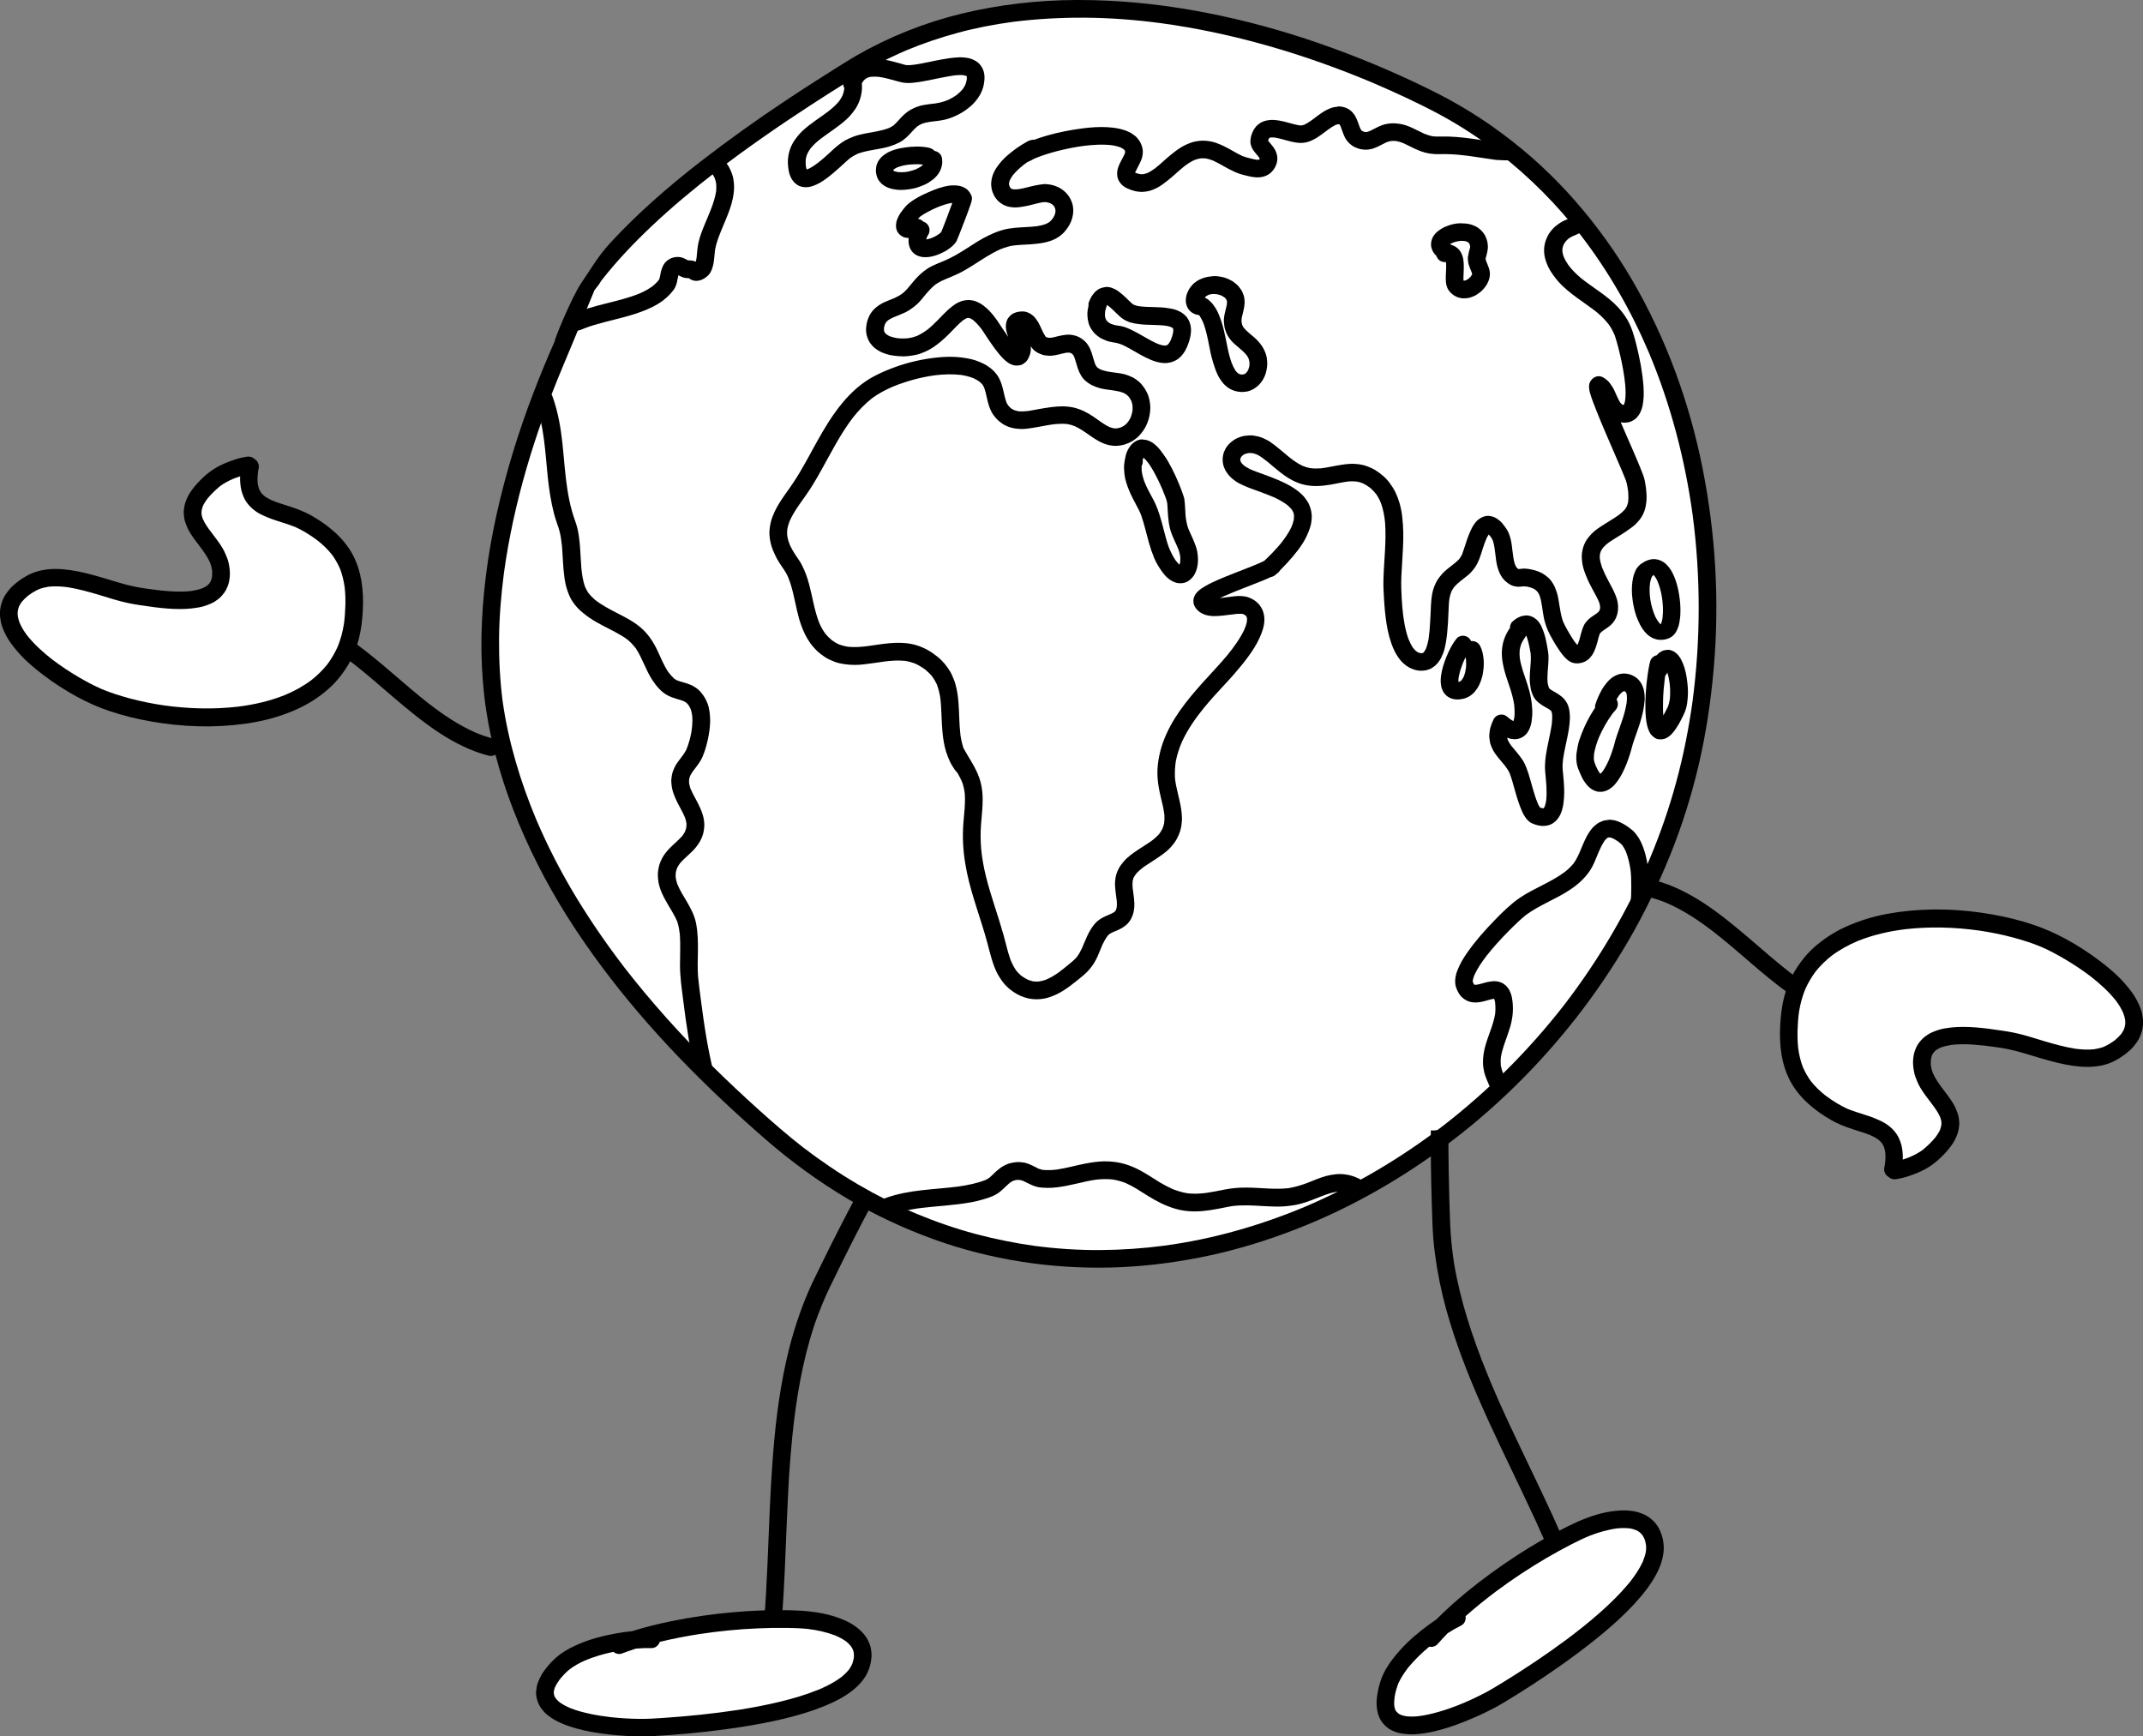 <?xml version="1.0" encoding="utf-8"?>
<!-- Generator: Adobe Illustrator 24.0.1, SVG Export Plug-In . SVG Version: 6.00 Build 0)  -->
<svg version="1.1" xmlns="http://www.w3.org/2000/svg" xmlns:xlink="http://www.w3.org/1999/xlink" x="0px" y="0px"
	 viewBox="0 0 2908.8 2356.6" style="enable-background:new 0 0 2908.8 2356.6;" xml:space="preserve">
<rect x="0" y="0" width="2908.8" height="2356.6" fill="#808080" stroke="none"/>
<style type="text/css">
	.st0{fill:#FFFFFF;}
</style>
<g id="Layer_7">
	<polyline class="st0" points="726.8,545.4 681.3,714.4 665.6,874.1 681.3,999.3 743.9,1174.6 887.9,1381.2 1044.4,1531.5 
		1209,1648.7 1354.3,1694.2 1570.3,1703.6 1689.3,1678.6 1883.3,1594.1 2064.9,1459.5 2226.1,1225.4 2306,999.3 2321.6,824 
		2290.3,570.4 2212,392 2080.6,226.1 1895.9,110.2 1670.5,32 1432.6,10.1 1266.6,35.1 1103.9,116.5 894.1,279.3 809.6,370.1 
		726.8,545.4 	"/>
	<path class="st0" d="M737.6,2274.9c0,0,129.7-76.6,244.2-70.4c0,0,192.5-32.9,192.5,51.7c0,0-32.9,56.3-211.3,79.8
		C963,2336,742.3,2373.6,737.6,2274.9z"/>
	<path class="st0" d="M1874,2307.8c0,0,32.9-103.3,197.2-187.8c0,0,173.7-112.7,178.4-23.5c0,0-32,114.5-178.4,173.7
		C2071.2,2270.2,1935,2387.6,1874,2307.8z"/>
</g>
<g id="Tekenlaag">
	<path d="M966.8,218.8c-2.2,2.2-3.5,5.3-3.5,8.5c0.1,1.1,0.3,2.1,0.4,3.2c0.5,1.9,1.5,3.5,2.8,5c1.4,2,2.6,4,3.6,6.2
		c0.9,2.4,1.5,4.8,2,7.3c0.3,3.6,0.3,7.3-0.1,10.9c-2.6,16.1-9.9,31-16,45.9c-3.1,7.6-6.1,15.3-7.9,23.3c-1.6,6.8-1.8,13.8-2.6,20.7
		c-0.3,1.8-0.6,3.6-1.1,5.4c-1-0.4-1.9-0.8-3-1.1c-1.5-0.4-3.1-0.5-4.6-0.7c-0.7-0.1-1.5,0-2.2,0c-0.2,0-0.4,0-0.6,0
		c-3-1.5-5.9-3.3-9.3-4.1c-3.7-0.8-7.2-0.7-10.8,0.2c-3.7,0.9-7,3-9.8,5.5c-1.1,0.9-2.2,2.6-2.9,3.6c-0.5,0.7-0.9,1.5-1.3,2.3
		c-1.2,2.6-2.1,5.1-2.8,7.8c-0.8,3.3-1.1,6.8-2.2,10.1c-0.3,0.6-0.7,1.1-1,1.6c-2.4,3-5.2,5.6-8.1,8c-5.5,4-11.4,7.2-17.6,9.9
		c-29.6,12.1-62.2,14.8-91.3,28.4c-2.7,1.3-4.8,4.4-5.5,7.2c-0.9,3.1-0.4,6.5,1.2,9.2c1.6,2.7,4.2,4.7,7.2,5.5
		c1.1,0.1-8.3,2-7.2,2.1c2.2,0,14.6-2.3,16.5-3.3c0.8-0.4,1.6-0.8,2.5-1.1c9.3-3.8,19.1-6.5,28.9-9.1c11-2.9,22-5.4,33-8.6
		c11.2-3.2,22.3-7.1,32.8-12.3c4.5-2.3,8.8-4.9,12.8-7.9c4.6-3.5,8.8-7.1,12.4-11.5c1.6-2,3.5-4.1,4.7-6.5c1.2-2.4,2.1-4.9,2.7-7.5
		c0.7-3.1,1.1-6.3,1.9-9.4c0.1,0.1,0.2,0.1,0.3,0.2c1.9,1.1,3.9,1.9,5.9,2.7c1.9,0.8,4.1,0.9,6,1.1c0.7,0.1,1.4,0,2,0
		c0.5,0.4,1,0.8,1.5,1.1c2.5,1.8,6.1,2.7,9.2,2.6c4.1-0.2,7.9-1.7,11.3-4c3.2-2.2,5.9-4.7,7.7-8.2c4.7-9.1,4.7-19.6,5.8-29.6
		c1.5-8.9,4.8-17.5,8.2-25.9c4-9.9,8.4-19.6,11.9-29.6c1.7-4.8,3.1-9.7,4.1-14.7c1.1-5.5,1.8-11.3,1.7-16.9c-0.1-3.2-0.5-6.4-1-9.5
		c-0.4-2.3-1-4.6-1.8-6.8c-1.1-3-2.4-6.1-3.9-8.9c-1.6-3-3.7-5.6-5.8-8.2c-0.8-0.6-1.6-1.3-2.4-1.9c-1.9-1.1-3.9-1.6-6.1-1.6
		C972.1,215.3,969,216.6,966.8,218.8L966.8,218.8L966.8,218.8z"/>
	<path d="M1300.4,77.9c-7.3,0.3-14.5,1.4-21.7,2.7c-12.6,2.2-24.9,5.4-37.6,7.2c-3.7,0.5-7.5,0.8-11.3,0.5c-2.2-0.4-4.4-1.1-6.6-1.8
		c-3.6-1-7.1-2-10.7-2.9c-8.1-2.1-16.4-3.7-24.7-3.9c-8.5-0.2-17.4,1.5-24.7,6c-1.3,0.8-2.5,1.7-3.7,2.6c-2.3-0.9-4.9-1.2-7.5-0.4
		c-6.2,1.7-10.3,8.5-8.4,14.8c0.7,2.3,1.3,4.7,1.8,7c-0.1,0.3-0.2,0.7-0.3,1c-1,3-0.5,6.1,1,8.8c0,0.8-0.1,1.5-0.2,2.3
		c-0.5,2.6-1.2,5.1-2.1,7.6c-1.3,2.8-2.9,5.4-4.7,7.9c-4.1,5-9,9.3-14.1,13.4c-11.8,9-24.6,16.7-35.5,26.8c-2.5,2.3-4.8,4.8-6.9,7.5
		c-2.6,3.3-5.1,6.7-7.1,10.5c-4.1,7.9-6.1,16.6-6,25.5c0,3.1,0.5,6.2,0.9,9.2c0.3,2.2,0.8,4.4,1.5,6.5c0.8,2.3,1.8,4.7,3.1,6.8
		c0.9,1.3,1.9,2.6,2.9,3.8c1.1,1.2,2.6,2.3,3.8,3.2c3.4,2.6,8.3,3.7,12.6,3.6c2.3,0,4.6-0.4,6.9-1c2.5-0.6,4.8-1.7,7.2-2.7
		c3.4-1.5,6.6-3.4,9.7-5.5c4.2-2.8,8.1-6,12-9.2c6.2-5.1,12.1-10.6,18-16c1.8-1.6,3.6-3.2,5.4-4.8c3.3-2.4,6.8-4.4,10.4-6.1
		c14.1-5.4,29.4-5.7,43.7-10.1c4.5-1.4,9-3.2,13.2-5.3c3.8-1.9,7.2-4.7,10.3-7.5c4.9-4.5,8.9-10,14-14.3c1.9-1.3,4-2.5,6.1-3.5
		c3.7-1.4,7.5-2.2,11.5-2.8c6.6-0.8,13.3-1.4,19.8-2.9c6.5-1.5,12.8-4.1,18.7-7.1c6-3,11.6-7,16.7-11.4c2.2-1.9,4.1-3.9,6-6.1
		c2.4-2.9,4.7-6,6.6-9.4c1.7-3.1,3.1-6.5,4.1-9.9c0.9-3,1.3-6,1.6-9.1c0.5-4,0.3-8.2-0.8-12.1c-1.1-4.1-3.4-8-6.3-11
		c-3.1-3.1-6.9-5-11-6.5c-3-1.1-6.3-1.4-9.4-1.8c-1.8-0.2-3.5-0.3-5.3-0.3C1302.2,77.8,1301.3,77.9,1300.4,77.9L1300.4,77.9
		L1300.4,77.9z M1307.6,102c1.2,0.2,2.3,0.5,3.5,0.9c0.3,0.1,0.5,0.3,0.8,0.4c0,0,0,0,0.1,0.1c0,0,0,0.1,0.1,0.1
		c0.1,0.3,0.2,0.6,0.2,0.9c0.1,1.2,0,2.4-0.1,3.6c-0.4,2.3-1,4.6-1.8,6.8c-1,2.1-2.3,4.2-3.6,6.1c-2.3,2.7-4.8,5.2-7.5,7.4
		c-4.2,3.1-8.7,5.7-13.5,7.8c-5.3,2.1-10.7,3.4-16.3,4.3c-5.3,0.6-10.5,1.1-15.7,2.1c-6.3,1.1-12.4,3.4-18,6.6
		c-5.1,2.9-9.4,6.9-13.4,11.2c-3.2,3.4-6.2,7-9.8,10.1c-1.9,1.3-4,2.4-6.1,3.4c-10.3,4-21.3,5.3-32.2,7.4
		c-5.6,1.1-11.1,2.4-16.5,4.5c-3.6,1.4-7.2,3-10.6,4.8c-3.4,1.9-6.4,4.2-9.5,6.6c-4.3,3.3-8.2,7.1-12.2,10.8
		c-5,4.6-10.1,9.1-15.5,13.3c-4,3-8.2,5.9-12.7,8c-0.8,0.3-1.6,0.6-2.4,0.8c-0.5-1.5-0.8-3-1.1-4.6c-0.3-3.1-0.4-6.2-0.1-9.3
		c0.4-2.5,1.1-4.9,2-7.2c1.3-2.7,2.8-5.2,4.5-7.5c4-4.9,8.8-9.2,13.8-13.1c11.9-9,24.8-16.8,35.7-27c2.5-2.4,4.9-4.9,7-7.6
		c2.7-3.4,5.2-6.8,7.1-10.6c4.1-8,6.3-16.8,6.2-25.8c0-1.4-0.1-2.8-0.2-4.1c0.6-1.1,1.3-2.2,2-3.3c0.8-0.9,1.7-1.8,2.6-2.6
		c1-0.7,2-1.2,3-1.8c1.6-0.6,3.3-1,5-1.3c3.7-0.3,7.4-0.2,11.1,0.2c8.6,1.3,16.9,3.8,25.3,6.1c3.9,1.1,7.6,1.9,11.7,2.1
		c3,0.2,6.1,0,9.1-0.3c16.6-1.7,32.7-6.2,49.2-8.9c1-0.2,2.1-0.3,3.1-0.5C1297.1,102,1302.4,101.6,1307.6,102L1307.6,102L1307.6,102
		z"/>
	<path d="M1242.8,199c-3.9,0.1-7.9,0.3-11.7,0.8c-4.9,0.6-9.8,1.4-14.5,2.7c-4.4,1.2-8.7,2.9-12.7,5.1c-2.2,1.2-4.1,2.8-6,4.3
		c-2,1.6-3.4,3.5-4.9,5.5c-1.4,1.8-2.2,4.1-3,6.2c-0.2,0.7-0.4,1.3-0.5,2c-0.3,1.8-0.6,3.6-0.6,5.4c-0.1,2.5,0.4,5.1,1,7.5
		c0.6,2.1,1.5,4.3,2.7,6.1c2.5,3.7,5.9,6.8,9.9,8.8c2.1,1,4.3,1.9,6.6,2.6c2.5,0.7,5.2,1,7.8,1.4c3.6,0.5,7.3,0.5,10.9,0.2
		c4.8-0.4,9.7-1.1,14.3-2.3c4.7-1.2,9.1-3,13.5-4.9c4.2-1.9,7.8-4.5,11.4-7.3c3.2-2.6,6-5.9,8.1-9.5c2.5-4.3,3.8-9.2,3.9-14.1
		c0-2-0.4-4-0.6-5.9c-0.4-1-0.8-1.9-1.2-2.9c-1.1-1.8-2.5-3.2-4.3-4.3c-1.3-0.8-2.8-1.3-4.3-1.5c-1.6-1.9-3.6-3-6.1-3.9
		c-3-1.1-6.5-1.3-9.6-1.7c-2.7-0.3-5.5-0.4-8.3-0.4C1244,199,1243.4,199,1242.8,199L1242.8,199L1242.8,199z M1252.6,223.3
		c0.1,0,0.2,0,0.3,0.1c-0.7,0.8-1.5,1.5-2.3,2.2c-2.4,1.6-4.9,3-7.5,4.2c-4.4,1.7-8.9,2.9-13.5,3.6c-3.7,0.4-7.4,0.5-11.1,0.1
		c-1.6-0.3-3.1-0.7-4.6-1.2c-0.4-0.2-0.8-0.4-1.2-0.7c0-0.1,0-0.2-0.1-0.2c0-0.2,0-0.3,0-0.5c0,0,0-0.1,0-0.1
		c0.1-0.1,0.1-0.2,0.2-0.3c0.3-0.4,0.7-0.7,1.1-1.1c1.3-0.9,2.7-1.6,4.1-2.3c4.5-1.7,9.3-2.8,14.1-3.5
		C1238.9,222.9,1245.8,222.6,1252.6,223.3L1252.6,223.3L1252.6,223.3z"/>
	<path d="M1280.2,253.6c-4.4,1.1-8.7,2.6-12.9,4.3c-5,2-10,4.2-14.8,6.5c-6.7,3.3-13.3,7-19.1,11.8c-2.7,2.2-5.1,4.8-7.2,7.6
		c-2.7,3.5-5.4,7-7.2,11.1c-0.9,2.1-1.9,4.2-2.3,6.5c-0.6,3.4-0.8,6.1,0,9.5c1.4,5.8,6.8,10.7,12.7,11.7c1.4,0.2,2.7,0.4,4,0.5
		c-0.1,1.3-0.2,2.6-0.2,3.9c0,5.9,2.1,11.9,6.3,16c7.6,7.5,19.3,7,28.9,4.2c4.7-1.4,9.3-3.4,13.6-5.7c4-2.2,7.8-4.9,11.2-8
		c1.8-1.6,3.2-3.4,4.6-5.4c0.4-0.5,0.6-0.9,0.8-1.4c1.2-2.9,2.4-5.7,3.5-8.6c5.4-13.7,10.8-27.5,15.6-41.4c0.8-2.4,1.4-4.5,1.6-7
		c0.2-4-2.3-7.6-4.7-10.6c-1.4-1.8-3.4-3.2-5.4-4.3c-4.3-2.4-9.1-3.2-14-3.2C1290.1,251.4,1284.9,252.4,1280.2,253.6L1280.2,253.6
		L1280.2,253.6z M1292.6,275.5c-1.8,4.9-3.6,9.7-5.4,14.6c-3.1,8.3-6.2,16.6-9.6,24.8c0,0,0,0.1-0.1,0.1c-0.8,0.8-1.6,1.6-2.5,2.3
		c-2.9,2.1-6,3.8-9.3,5.3c-2.6,1-5.2,1.8-7.9,2.3c-0.2,0-0.4,0-0.6,0c0.3-1.1,0.6-2.1,1-3.1c0.6-1.2,1.2-2.3,1.9-3.4
		c1.7-2.6,2-6.3,1.2-9.3c-0.8-3-2.8-5.6-5.5-7.2c-0.8-0.5-1.6-0.8-2.5-1.1c-1.9-2-4.5-3.4-7.3-3.8c1.2-1.3,2.4-2.5,3.7-3.6
		c2.7-2,5.7-3.6,8.7-5.3c4.5-2.5,9-4.7,13.7-6.7c6.4-2.6,12.9-4.9,19.7-6C1292.1,275.6,1292.3,275.5,1292.6,275.5L1292.6,275.5
		L1292.6,275.5z"/>
	<path d="M1395.2,191.6c-4.7,2.6-9.3,5.4-13.7,8.4c-6.3,4.4-12.4,9.2-18,14.5c-2.5,2.4-4.9,5.1-7,7.8c-2.5,3.2-4.8,6.3-6.6,9.9
		c-1.7,3.3-3.1,6.9-3.8,10.6c-0.4,2.2-0.7,4.4-0.8,6.7c-0.1,2.2,0.4,4.5,0.7,6.7c0.2,1.2,0.5,2.3,0.9,3.5c0.7,2.2,1.8,4.5,2.9,6.5
		c1,2,2.5,3.7,3.9,5.4c0.8,1.1,1.9,2,3,2.8c1.7,1.3,3.2,2.5,5.1,3.5c1.9,0.9,3.8,1.7,5.8,2.3c2,0.6,4.3,0.8,6.4,1.1
		c1.4,0.2,2.8,0.2,4.2,0.2c3.8,0,7.6-0.6,11.3-1.2c3.2-0.5,6.3-1.3,9.4-2c5.5-1.3,10.9-2.9,16.4-3.8c1.7-0.2,3.4-0.2,5.1-0.1
		c1.7,0.3,3.3,0.8,4.9,1.3c1.1,0.6,2.2,1.2,3.2,1.9c0.7,0.6,1.4,1.3,2,2c0.5,0.7,0.9,1.5,1.3,2.3c0.3,0.9,0.6,1.8,0.8,2.8
		c0.1,1.1,0.1,2.2,0,3.3c-0.3,1.4-0.7,2.8-1.2,4.2c-0.9,1.9-2,3.6-3.2,5.3c-1.1,1.3-2.3,2.6-3.6,3.7c-1.6,1.1-3.3,2-5,2.8
		c-4.1,1.5-8.2,2.4-12.5,3.1c-9.7,1.1-19.5,1.2-29.2,2.1c-5.3,0.5-10.7,1.3-15.9,2.6c-6.7,1.8-13.2,4.5-19.5,7.5
		c-10.8,5-20.7,11.7-30.7,18.1c-5.2,3.3-10.5,6.6-15.9,9.6c-5,2.8-10.3,5.3-15.6,7.5c-5.2,2.2-10.4,4.2-15.5,6.7
		c-5.3,2.6-10,6.1-14.4,9.9c-5,4.3-9.4,9.4-13.6,14.6c-3.6,4.5-7.3,8.8-11.7,12.5c-3.6,2.6-7.5,4.8-11.6,6.6
		c-3.8,1.6-7.7,3-11.5,4.7c-1.9,0.8-3.7,1.6-5.4,2.6c-2.7,1.4-5.1,3.2-7.4,5.1c-3.7,2.9-6.7,6.7-8.9,10.8c-1.3,2.5-2.4,5.3-3.2,8
		c-0.8,2.8-1.1,5.8-1.5,8.7c-0.2,1.6-0.1,3.3,0,4.9c0.2,2.3,0.5,4.6,1.2,6.9c0.6,2.1,1.6,4.2,2.5,6.2c1.1,2.2,2.7,4.1,4.2,5.9
		c2.3,2.8,5.4,5.1,8.4,7c3.4,2.2,7.4,3.7,11.3,5c3.1,1,6.4,1.7,9.7,2.1c4.5,0.6,8.9,1,13.4,1c4.1,0,8.2-0.6,12.3-1.2
		c3.3-0.5,6.5-1.2,9.7-2.2c4.2-1.4,8.3-3.3,12.3-5.3c3.8-2,7.4-4.4,10.8-7c6.9-5.2,13.2-11,19.2-17.2c5.2-5.3,10.3-10.9,16.1-15.7
		c1.6-1.1,3.2-2.1,4.9-3c0.7-0.2,1.3-0.4,2-0.6c0.5,0,0.9,0,1.4,0c0.7,0.2,1.3,0.3,2,0.6c1.4,0.7,2.8,1.6,4.1,2.5
		c3.8,3.2,7.2,7,10.3,10.9c2,2.7,3.9,5.5,5.7,8.4c2.8,4.2,5.5,8.4,8.4,12.5c3.4,5,7.1,9.8,10.9,14.5c1.6,1.9,3.3,3.8,5,5.6
		c2.1,2.1,4.4,3.9,6.7,5.6c2,1.5,4.2,2.3,6.4,3.2c3.1,1.2,6.4,1,9.6,0.5c2.9-0.5,5.6-2.2,7.7-4.1c1.9-1.6,3.4-3.9,4.4-6.1
		c0.7-1.6,1.4-3.1,1.9-4.8c0.6-1.9,0.9-3.9,1.1-5.9c0.1-1.7,0-3.4-0.3-5.1c1.2,1.8,2.6,3.6,4.3,5.2c3.2,3.1,7.1,4.8,11.2,6.3
		c2.3,0.9,5.1,1.2,7.5,1.4c1.8,0.2,3.5,0.2,5.3,0.1c7-0.5,13.6-2.9,20.4-4.1c1.3-0.1,2.5-0.1,3.8-0.1c0.7,0.2,1.4,0.4,2.1,0.6
		c0.6,0.3,1.2,0.7,1.8,1.1c0.4,0.4,0.8,0.7,1.1,1.1c0.7,1,1.3,2.1,1.8,3.2c1.8,5,3,10.2,4.7,15.2c2.3,6.7,5.7,13.3,11.3,17.8
		c2.7,2.1,5.3,4,8.4,5.4c3.2,1.6,6.7,2.8,10.1,3.8c5.5,1.5,11.3,2.1,17,2.9c5.1,0.7,10.1,1.6,15,3.4c1.5,0.7,3,1.6,4.4,2.5
		c1.3,1.1,2.4,2.3,3.5,3.5c1.2,1.8,2.3,3.6,3.2,5.5c0.6,1.8,1.1,3.5,1.4,5.4c0.2,2.6,0.2,5.1,0,7.7c-0.5,2.9-1.3,5.7-2.3,8.5
		c-1.1,2.4-2.4,4.6-3.9,6.7c-1.3,1.5-2.7,3-4.3,4.3c-1.5,1-3.1,1.9-4.8,2.7c-1.8,0.6-3.6,1.2-5.5,1.5c-1.5,0.1-2.9,0.1-4.4,0
		c-2-0.4-3.9-1-5.9-1.7c-7.9-3.7-14.8-9.3-22-14.2c-8.2-5.6-17.3-10.2-27.1-12.4c-10-2.2-20.1-1.8-30.1-0.5
		c-5.9,0.8-11.8,1.7-17.7,2.8c-4.7,0.9-9.4,1.8-14.1,2.5c-4.3,0.5-8.6,0.7-12.9,0.3c-1.9-0.4-3.8-0.9-5.6-1.5
		c-1.4-0.7-2.8-1.5-4.2-2.4c-1.4-1.2-2.7-2.5-3.9-4c-0.9-1.3-1.7-2.7-2.4-4.1c-3-8.2-3.9-17.1-6.8-25.3c-0.9-2.7-2.1-5.4-3.4-7.9
		c-1.3-2.6-3.1-4.9-4.9-7.1c-3-3.6-6.8-6.6-10.7-9.2c-3.4-2.3-7.2-4-11-5.6c-3.6-1.5-7.2-2.7-11-3.6c-4.4-1.1-8.9-1.7-13.4-2.3
		c-4.3-0.6-8.6-0.8-13-0.9c-9.6-0.2-19.2,0.7-28.7,2c-9.1,1.3-18.2,3.1-27.1,5.4c-8.7,2.2-17.2,5-25.6,8.2
		c-8.2,3.1-16.3,6.7-24.1,10.8c-16.5,8.7-30.6,21.4-42.5,35.6c-13.8,16.5-24.9,35-35.3,53.7c-10.1,18.2-19.7,36.8-31.2,54.2
		c-6,9.2-12.8,17.9-18.7,27.2c-5.3,8.4-9.9,17.5-12.4,27.1c-0.9,3.3-1.3,6.7-1.7,10.1c-0.3,2.7-0.3,5.4-0.1,8.1
		c0.5,7.1,2.1,13.9,4.8,20.4c1.6,3.8,3.3,7.5,5.2,11.1c2.2,4,4.6,7.7,7.2,11.4c1.7,2.5,3.4,4.9,4.9,7.5c1.3,2.2,2.4,4.5,3.4,6.8
		c5.7,14.2,8.3,29.3,11.7,44.2c1.7,7.5,3.7,14.9,6.4,22.1c3,8,6.7,15.7,11.7,22.6c2.5,3.5,5.3,6.8,8.3,9.8c3.5,3.5,7.5,6.5,11.6,9.2
		c4.2,2.8,9,4.8,13.7,6.6c4,1.5,8.2,2.4,12.4,3c4.9,0.7,9.8,1.1,14.7,1.1c4.3,0,8.7-0.4,13-0.9c9-1,17.8-2.5,26.8-3.7
		c9.4-1.2,18.8-1.9,28.3-0.9c4.5,0.7,8.9,1.9,13.2,3.5c5,2.3,9.7,5.1,14.2,8.4c3.4,2.8,6.6,5.9,9.4,9.3c2.4,3.3,4.4,6.9,6.2,10.6
		c2.3,6,3.8,12.3,4.8,18.7c1.8,15.3,1.4,30.9,2.9,46.2c0.8,8.7,2.2,17.4,4.6,25.7c1.4,4.6,3.2,9,5.1,13.3c1.9,4.2,4.2,8.1,6.9,11.9
		c1.8,2.6,4,4.6,7.2,5.5c3.1,0.9,6.5,0.4,9.2-1.2c2.7-1.6,4.7-4.2,5.5-7.2c0.8-2.9,0.6-6.7-1.2-9.2c-2.8-4-5.2-8.2-7.2-12.6
		c-2.8-7.1-4.6-14.6-5.7-22.2c-1.8-14.7-1.5-29.6-2.7-44.4c-0.7-8.3-1.8-16.6-4.1-24.6c-1.2-4.3-2.9-8.4-4.7-12.4
		c-1.5-3.5-3.5-6.7-5.7-9.8c-2.5-3.6-5.3-7-8.4-10.1c-3.5-3.6-7.6-6.7-11.7-9.6c-8.5-6-18.4-10.5-28.6-12.6c-19.9-4.1-40,0-59.8,2.7
		c-9.1,1.2-18.2,1.9-27.3,0.9c-4-0.7-8-1.7-11.8-3.1c-3.5-1.6-6.7-3.5-9.8-5.8c-3.2-2.6-6.1-5.6-8.8-8.8c-3.2-4.4-5.9-9.2-8.1-14.2
		c-6.7-16.8-9.2-35-13.8-52.4c-2.4-9.3-5.7-18.3-10.1-26.9c-2.4-4.7-5.6-8.9-8.5-13.3c-3-4.5-5.7-9.3-7.9-14.2
		c-1.5-3.7-2.6-7.6-3.3-11.5c-0.3-3-0.3-6,0-9c0.7-3.9,1.8-7.7,3.3-11.5c5.5-12.2,13.6-23.1,21.4-34c7.9-11.1,14.8-22.9,21.4-34.8
		c13.5-24.1,25.9-48.9,42.6-70.9c7.8-9.9,16.4-19,26.3-26.8c8.7-6.4,18.2-11.4,28.1-15.7c18-7.4,37-12.6,56.3-15.4
		c12.1-1.5,24.3-2,36.4-0.6c5.8,0.9,11.5,2.3,16.9,4.4c3,1.4,5.8,3,8.5,4.9c1.2,1.1,2.4,2.2,3.5,3.4c1,1.5,1.9,3,2.6,4.6
		c3,8.3,3.9,17.2,6.8,25.5c0.9,2.7,2.1,5.3,3.4,7.8c1.3,2.5,3.1,4.7,4.8,6.9c1.6,2.1,3.5,3.8,5.5,5.5c2.6,2.2,5.3,4.1,8.4,5.6
		c2.6,1.3,5.3,2.3,8.1,3.1c2.8,0.8,5.8,1.1,8.7,1.4c5,0.6,10.1,0.2,15.1-0.5c10.6-1.4,21.1-3.8,31.7-5.4c6.6-0.8,13.2-1.2,19.9-0.6
		c3.7,0.6,7.2,1.6,10.7,3c7.4,3.4,14.1,8.2,20.8,12.9c7.5,5.3,15.4,10.2,24.3,12.5c2.5,0.6,5.1,0.9,7.7,1.2c3,0.3,6.1-0.1,9.1-0.5
		c5.4-0.8,10.5-2.8,15.3-5.4c2.1-1.1,4-2.7,5.9-4.1c1.7-1.3,3.2-2.7,4.6-4.2c3.1-3.3,5.8-7.1,8-11.1c4.4-8.2,6.7-17.5,6.7-26.8
		c0-1.8-0.2-3.5-0.4-5.3c-0.4-2.8-0.8-5.5-1.6-8.3c-1.3-4.6-3.6-9-6.2-12.9c-1.4-2-3-4-4.6-5.9c-1.8-2-4-3.7-6.2-5.3
		c-3.4-2.6-7.2-4.2-11.2-5.8c-6.7-2.6-14.2-3.3-21.4-4.2c-5.2-0.7-10.3-1.7-15.3-3.5c-1.6-0.8-3.1-1.6-4.5-2.6
		c-0.5-0.5-1.1-1-1.5-1.5c-0.7-1.1-1.4-2.3-2-3.5c-1.8-4.9-3-10-4.6-15c-1.2-3.5-2.6-6.9-4.5-10c-2.3-3.7-5.3-6.8-8.9-9.3
		c-6.2-4.4-14.1-6.2-21.6-5.5c-3.9,0.4-7.7,1.2-11.5,2.1c-2.7,0.7-5.4,1.4-8.1,1.9c-1.3,0.1-2.7,0.1-4,0.1c-0.8-0.2-1.6-0.4-2.5-0.7
		c-0.4-0.2-0.8-0.4-1.2-0.6c-0.2-0.2-0.3-0.3-0.5-0.5c-4-5.9-6.2-12.9-9.7-19.1c-1.3-2.3-3-4.4-4.6-6.5c-1.6-2-3.6-3.4-5.6-4.9
		c-0.6-0.4-1.2-0.7-1.8-1c-1.5-0.8-3.1-1.4-4.8-1.9c-3.6-0.9-6.6-0.6-10.2-0.1c-2.7,0.4-4.8,1.3-7.3,2.4c-0.6,0.3-1.1,0.6-1.5,1
		c-1,0.7-2,1.4-2.8,2.3c-0.8,0.9-1.6,1.8-2.3,2.8c-1.3,1.7-2.1,3.8-2.6,5.8c-0.5,2.2-0.7,4.6-0.6,6.8c0.4,4.4,1.5,8.4,3.1,12.5
		c0.1,0.2,0.2,0.4,0.2,0.6c-5.1-7.1-9.7-14.5-14.6-21.7c-4.3-6.2-9.1-12.3-14.7-17.3c-2.9-2.6-6-5-9.4-6.9c-2.9-1.6-6.1-2.9-9.3-3.6
		c-2.8-0.6-5.8-0.9-8.6-0.5c-1.9,0.2-3.7,0.4-5.5,0.9c-2,0.5-3.9,1.5-5.8,2.3c-2.2,0.9-4.3,2.3-6.2,3.7c-2.8,2.1-5.5,4.3-8.1,6.6
		c-4.6,4.2-8.8,8.8-13.2,13.3c-4.6,4.7-9.3,9.2-14.3,13.2c-4.5,3.3-9.2,6.2-14.3,8.6c-3.7,1.4-7.4,2.4-11.3,3
		c-5.2,0.6-10.4,0.6-15.6,0c-3.4-0.6-6.7-1.4-10-2.6c-1.5-0.7-3-1.6-4.4-2.5c-0.7-0.6-1.3-1.2-1.9-1.9c-0.3-0.5-0.7-1.1-1-1.6
		c-0.2-0.7-0.4-1.3-0.5-2c-0.1-1.1,0-2.2,0-3.4c0.3-1.7,0.8-3.3,1.3-4.9c0.5-0.9,1-1.9,1.6-2.8c0.8-0.9,1.6-1.7,2.5-2.5
		c2.6-1.8,5.3-3.2,8.2-4.4c5.1-2.1,10.2-4,15.1-6.3c2.9-1.4,5.6-3.1,8.2-4.9c3.1-2.1,6.1-4.5,8.8-7.1c4.2-4,7.7-8.8,11.4-13.2
		c3.8-4.5,7.8-8.7,12.3-12.4c4.3-3.1,8.9-5.4,13.7-7.4c6-2.5,12.1-5,18-7.8c6.8-3.3,13.3-7.2,19.7-11.3c12.2-7.7,24-15.8,37.2-21.7
		c3.5-1.4,7-2.6,10.6-3.6c2.4-0.7,4.9-1.2,7.4-1.5c7.6-0.9,15.3-1.1,22.9-1.6c4.9-0.3,9.8-0.9,14.7-1.6c4-0.6,7.9-1.5,11.7-2.8
		c3.9-1.3,7.8-3.1,11.2-5.3c2-1.3,3.9-2.8,5.7-4.4c2.2-1.9,4-4.3,5.8-6.6c5.7-7.4,9.1-16.7,8.9-26.1c-0.1-3.8-0.8-7.8-2.3-11.3
		c-0.9-2.1-1.7-4.1-3-6.1c-1.4-2.2-3-4.2-4.8-6c-1.6-1.7-3.5-3-5.3-4.4c-1.6-1.2-3.4-2.1-5.2-3c-2.3-1-4.5-1.9-6.9-2.6
		c-2.7-0.8-5.6-1.1-8.3-1.4c-3.4-0.4-6.9,0.2-10.2,0.7c-3.3,0.5-6.5,1.2-9.7,1.9c-6.2,1.5-12.3,3.2-18.6,4.2
		c-2.3,0.2-4.6,0.3-6.9,0.2c-0.8-0.2-1.5-0.4-2.3-0.6c-0.3-0.2-0.6-0.4-0.9-0.5c-0.3-0.3-0.6-0.6-0.9-0.9c-0.4-0.7-0.8-1.4-1.2-2.1
		c-0.3-0.8-0.5-1.6-0.7-2.4c0-0.7,0-1.5,0-2.2c0.3-1.3,0.6-2.5,1.1-3.7c1.2-2.4,2.6-4.7,4.2-6.9c4.3-5.2,9.2-9.7,14.4-13.9
		c5.8-4.4,11.9-8.3,18.3-11.8c5.7-3.1,7.5-10.9,4.3-16.4c-2.2-3.8-6.2-5.9-10.3-5.9C1399.2,190,1397.1,190.6,1395.2,191.6
		L1395.2,191.6L1395.2,191.6z"/>
	<path d="M1814.4,145c-1.7,0.2-3.4,0.4-5.1,0.8c-2.3,0.5-4.6,1.6-6.7,2.5c-1.5,0.7-3,1.4-4.5,2.3c-3.4,1.9-6.6,4.3-9.7,6.6
		c-5.7,4.3-11.4,8.9-17.9,12c-1.1,0.4-2.3,0.7-3.4,1c-1.2,0.1-2.5,0-3.7-0.1c-6.9-1.2-13.6-3.4-20.4-5.1c-4.6-1.1-9.3-1.9-14.1-2.2
		c-1.8-0.1-3.5-0.1-5.3,0.1c-2.5,0.3-5,0.6-7.4,1.4c-2.1,0.7-4.3,1.7-6.1,2.9c-1.3,0.9-2.5,1.9-3.7,2.9c-1.3,1.1-2.4,2.7-3.4,4.1
		c-1.6,2.2-2.7,4.6-3.7,7.2c-0.8,2-1.4,4.2-1.7,6.4c-0.2,1.6-0.5,3.1-0.4,4.7c0.1,1.7,0.3,3.4,0.9,5.1c0.7,2.3,1.8,4.6,3.2,6.5
		c2.1,3.1,4.7,5.9,7.1,8.8c0.5,0.8,1.1,1.6,1.5,2.4c0,0,0,0,0,0c0,0,0,0.1,0,0.1c-0.2,0.4-0.4,0.7-0.6,1c-0.1,0.1-0.1,0.1-0.2,0.2
		c0,0,0,0-0.1,0c-0.2,0.1-0.4,0.1-0.6,0.2c-1.2,0.1-2.4,0-3.5-0.1c-2.9-0.5-5.7-1.2-8.5-1.9c-3.3-0.8-6.5-1.7-9.7-2.9
		c-5.6-2.5-10.8-5.6-16.1-8.6c-6.4-3.6-13-6.9-20-9.4c-3-1.1-6.1-1.8-9.3-2.3c-3.2-0.4-6.3-0.8-9.5-0.7c-3.1,0.1-6.2,0.5-9.2,1.1
		c-2.4,0.4-4.7,1.1-7,2c-5,1.8-9.7,4.1-14.1,7c-4.7,3-9.1,6.5-13.5,10.1c-6.8,5.6-13.1,11.8-20,17.2c-3.4,2.5-6.9,4.8-10.7,6.6
		c-1.7,0.6-3.4,1.1-5.2,1.5c-1.4,0.1-2.8,0.1-4.2,0c-2.2-0.4-4.4-1-6.6-1.8c-0.2-0.1-0.4-0.2-0.6-0.3c0.1-0.3,0.2-0.7,0.4-1
		c1.9-4.1,4.3-8,6.2-12.2c1.3-2.8,2.6-5.7,3.2-8.8c0.4-1.9,0.6-3.9,0.7-5.8c0.1-2-0.3-4.1-0.7-6c-0.5-2.4-1.5-4.7-2.6-7
		c-1.1-2.3-2.8-4.3-4.4-6.3c-1.6-1.9-3.6-3.4-5.6-4.8c-1.5-1.1-3-2-4.7-2.9c-9.5-4.7-20.1-6.3-30.6-6.9c-11-0.6-22.1,0.2-33,1.6
		c-16.3,2.1-32.3,5.2-48.1,9.7c-6.3,1.8-12.5,3.8-18.6,6.1c-5.4,2.1-10.9,4.3-15.9,7.2c-5.6,3.3-7.6,10.8-4.3,16.4
		c3.3,5.6,10.8,7.6,16.4,4.3c2.4-1.4,4.8-2.6,7.4-3.7c9-3.6,18.3-6.4,27.6-8.9c11.6-3,23.4-5.4,35.3-7.1c13.2-1.7,26.6-2.6,39.8-1.1
		c3.9,0.6,7.8,1.5,11.6,2.9c1.3,0.6,2.6,1.4,3.9,2.2c0.5,0.5,1,0.9,1.5,1.4c0.2,0.4,0.5,0.8,0.7,1.2c0.1,0.4,0.2,0.8,0.3,1.2
		c0,0.1,0,0.3,0,0.4c-0.2,1-0.6,2-0.9,3c-1.7,3.7-3.8,7.2-5.6,10.9c-1.4,2.7-2.6,5.6-3.5,8.6c-0.5,1.8-0.7,3.8-0.9,5.6
		c-0.2,1.8,0.2,3.8,0.4,5.5c0.6,3.6,2.6,6.9,4.9,9.6c2.2,2.5,5.1,4.5,8,5.9c6.7,3.2,14.3,5.2,21.7,4.9c3.1-0.1,6.3-0.7,9.4-1.5
		c3-0.8,6-2.1,8.8-3.5c5.3-2.5,9.9-6.1,14.4-9.6c8.3-6.4,15.7-13.8,23.8-20.3c4.2-3.2,8.7-6,13.5-8.3c2.6-1,5.2-1.7,8-2.2
		c2.4-0.2,4.8-0.2,7.2,0c3.4,0.6,6.8,1.6,10,2.9c9.8,4.4,18.8,10.6,28.7,15c3.1,1.4,6.1,2.6,9.3,3.6c2.6,0.8,5.2,1.3,7.8,2
		c5.3,1.3,10.9,2.5,16.4,2.2c6.9-0.3,13.6-3,18.2-8.2c4.3-4.9,7.1-11.2,7-17.8c-0.1-5-2-10-4.8-14.1c-2.2-3.1-4.7-5.9-7.1-8.8
		c-0.2-0.3-0.4-0.6-0.6-0.9c0.2-0.7,0.4-1.3,0.6-2c0.2-0.4,0.5-0.9,0.7-1.3c0.1-0.1,0.2-0.2,0.3-0.3c0.1-0.1,0.3-0.2,0.4-0.3
		c0.5-0.1,1-0.3,1.5-0.4c1.8-0.1,3.7,0,5.5,0.1c6.1,1,12,2.8,18,4.4c3.1,0.8,6.1,1.6,9.2,2.1c2.3,0.4,4.7,0.7,7.1,0.8
		c2.4,0.1,4.9-0.2,7.2-0.6c4.3-0.7,8.3-2.5,12.1-4.5c3.7-1.9,7.1-4.4,10.5-6.8c6-4.4,11.9-9.3,18.6-12.6c1-0.3,2-0.6,3-0.9
		c0.4,0,0.8,0,1.2,0c0.3,0.1,0.6,0.1,0.9,0.2c0,0,0,0,0,0c0.1,0.1,0.1,0.1,0.2,0.2c0.5,0.8,1,1.7,1.4,2.6c1.9,5,3.4,10.1,5.8,14.9
		c1.5,3,3.7,5.8,6.1,8.1c1.4,1.4,3.1,2.6,4.8,3.7c2.1,1.4,4.7,2.3,7,3.2c1.4,0.5,2.9,0.9,4.4,1.1c2.1,0.4,4.3,0.6,6.5,0.6
		c2.1,0,4.3-0.4,6.3-0.8c1.5-0.2,3-0.7,4.5-1.3c5.9-2.1,11.2-5.4,16.8-8c2-0.7,4-1.3,6.1-1.7c2.4-0.2,4.7-0.2,7,0
		c3.4,0.6,6.6,1.6,9.8,2.9c4.9,2.2,9.7,4.8,14.6,7.1c6.8,3.2,13.7,5.9,21.1,7c4.3,0.6,8.5,1,12.8,0.8c4.8-0.1,9.7-0.1,14.5,0.1
		c8.6,0.3,17.2,1.2,25.8,2.3c11.6,1.6,23.1,3.5,34.7,5.1c1.1,0.1,2.1,0.3,3.2,0.4c2.2,0,18.5,1.2,20.4,0.1c2.7-1.6-9.6-5.9-8.8-8.9
		c0.9-3.1,0.4-6.5-1.2-9.2c-0.6-0.8-1.3-1.6-1.9-2.4c-1.5-1.5-3.3-2.5-5.3-3.1c-15.8-2.1-31.5-4.9-47.4-6.7
		c-7.2-0.8-14.5-1.4-21.8-1.6c-4-0.1-8.1-0.1-12.1,0c-2.7,0.1-5.3,0-7.9-0.2c-4.1-0.7-8-1.9-11.8-3.4c-10.9-4.9-21.3-11.6-33.2-13.5
		c-3.8-0.6-7.6-1-11.4-0.8c-4.2,0.2-8.6,0.9-12.6,2.3c-6.1,2.1-11.6,5.5-17.5,8.3c-1.3,0.5-2.6,0.9-4,1.2c-0.7,0-1.4,0-2.1,0
		c-0.9-0.2-1.8-0.5-2.7-0.8c-0.5-0.3-1.1-0.6-1.6-0.9c-0.3-0.3-0.6-0.6-0.9-0.9c-0.7-1.1-1.4-2.3-1.9-3.5c-1-2.6-1.9-5.3-2.9-8
		c-0.8-2.2-1.8-4.5-2.9-6.6c-1.1-2.3-2.7-4.3-4.4-6.2c-1.5-1.7-3.4-3.1-5.3-4.3c-2-1.2-4.3-2.1-6.6-2.7c-2.3-0.6-4.7-0.9-7-0.9
		c-0.1,0-0.1,0-0.2,0C1815.9,144.8,1815.1,144.9,1814.4,145L1814.4,145L1814.4,145z"/>
	<path d="M1724.5,756.9c-1.9,0.4-3.6,1.3-5.1,2.5c-1.8,1.1-3.7,2-5.6,2.9c-3.6,1.7-7.3,3.3-11,4.8c-9.3,3.8-18.8,7.4-28.2,11.1
		c-9.5,3.7-18.9,7.5-28.1,11.8c-3.7,1.7-7.4,3.6-10.9,5.7c-3.4,2-6.8,4.2-9.6,6.9c-1.5,1.5-3.1,3.2-4,5.1c-0.5,1-1.4,2.6-1.6,3.9
		c-0.7,3.2-0.7,3.9-0.3,7.2c0.2,1.4,0.8,2.8,1.4,4c0.9,1.9,2.3,3.7,3.8,5.2c3,3.1,6.8,5.1,10.9,6.5c2,0.7,4.2,1,6.3,1.3
		c1.6,0.2,3.2,0.4,4.8,0.4c4.1,0.1,8.3-0.3,12.4-0.7c6.3-0.6,12.6-1.7,19-2.3c2.6-0.2,5.1-0.2,7.7,0c0.5,0.1,0.9,0.3,1.4,0.4
		c0.9,0.5,1.8,1,2.7,1.6c0.4,0.4,0.8,0.8,1.2,1.3c0.2,0.4,0.4,0.8,0.6,1.2c0.2,0.7,0.3,1.4,0.4,2.1c0,1.5-0.1,3-0.3,4.4
		c-0.8,3.7-2.1,7.3-3.6,10.7c-5.9,12.3-14.1,23.5-22.7,34.1c-10.9,13.2-22.9,25.4-34.3,38.2c-10.8,12.1-21.3,24.5-30.6,37.8
		c-9.2,13.1-17,27.2-22.5,42.3c-2.9,7.8-4.8,15.8-6.2,23.9c-1.3,7.9-1.8,15.9-1.3,23.9c0.6,9.4,2.4,18.5,4.6,27.7
		c1.9,7.7,3.8,15.4,4.7,23.3c0.2,3.7,0.1,7.3-0.3,11c-0.6,2.6-1.3,5.1-2.3,7.5c-1.3,2.5-2.7,4.9-4.4,7.2c-3.4,3.8-7.2,7.1-11.3,10.1
		c-5.8,4-11.8,7.6-17.6,11.5c-6.9,4.6-13.8,9.4-19.2,15.7c-2.7,3.1-5.2,6.4-7.1,10.1c-1.2,2.4-2.3,4.9-3.1,7.5
		c-0.9,3-1.3,6.1-1.6,9.2c-0.5,5.2,0.2,10.6,0.8,15.8c0.5,3.9,1.1,7.9,1.5,11.8c0.2,2.8,0.2,5.6-0.2,8.4c-0.3,1.1-0.6,2.2-1,3.2
		c-0.3,0.5-0.6,1.1-1,1.6c-0.5,0.5-1,1-1.6,1.4c-3.5,2.1-7.4,3.5-11.1,5.2c-5.3,2.3-10.6,5.5-14.4,9.8c-4.6,5.3-8.1,11.2-11,17.5
		c-2.5,5.5-4.7,11.2-7.2,16.8c-2,4.2-4.3,8.3-7.2,12c-3.6,4-7.7,7.3-11.9,10.7c-4.2,3.4-8.4,6.8-12.7,10c-5.6,3.9-11.4,7.4-17.7,9.9
		c-3.1,1-6.2,1.8-9.4,2.2c-2.4,0.1-4.9,0-7.3-0.3c-2.6-0.6-5.1-1.4-7.5-2.4c-3.1-1.6-6.1-3.4-8.9-5.5c-2.6-2.3-5-4.8-7.1-7.6
		c-3-4.6-5.4-9.5-7.4-14.6c-3.7-10.5-6-21.4-9-32.2c-3.8-13.5-8.1-26.9-12.4-40.2c-4.1-12.9-8.1-25.8-11.4-38.9
		c-3.2-12.8-5.6-25.7-6.8-38.8c-0.8-10.5-0.9-21.1-0.2-31.7c0.8-11.7,2.4-23.4,2.3-35.1c0-6.5-0.6-13-1.9-19.3
		c-1.2-6.3-3.5-12.4-6.1-18.2c-4.5-10-10.9-19.1-16.2-28.8c-3.1-5.7-10.4-8.1-16.2-5c-5.7,3-8.1,10.5-5,16.2
		c6,10.9,13.2,21.2,17.9,32.7c1.7,5,2.7,10.1,3.3,15.3c0.5,8.6,0,17.1-0.8,25.7c-0.8,9.2-1.7,18.3-1.8,27.5
		c-0.3,17.8,1.8,35.7,5.4,53.1c6.8,32.7,19.3,63.9,27.9,96.2c3.8,14.2,7,28.8,13.9,41.9c1.9,3.6,4.3,7,6.7,10.3
		c2.1,2.9,4.6,5.6,7.3,8c7.1,6.3,15.4,11.2,24.5,13.8c8.5,2.4,17.5,2.5,26.1,0.7c4.1-0.9,8.2-2.4,12.1-4c3.6-1.5,7-3.3,10.4-5.3
		c7.3-4.4,14.2-9.7,20.8-15c2.9-2.4,5.8-4.8,8.7-7.2c1.5-1.3,3-2.6,4.4-4c2.1-2,3.9-4.4,5.7-6.6c7.4-9,11-20.4,15.6-31
		c2-4.2,4.3-8.3,7.1-12c0.8-0.8,1.6-1.6,2.4-2.3c3.9-2.4,8.3-4,12.5-5.8c3.1-1.4,5.8-3.1,8.5-5.1c2.9-2.1,5.2-4.8,7.2-7.8
		c1.1-1.7,2-3.7,2.7-5.5c0.7-1.6,1.2-3.2,1.6-4.9c1-4.1,1.3-8.4,1.2-12.6c-0.2-7.2-1.6-14.3-2.4-21.4c-0.2-3-0.2-6,0.1-9
		c0.3-1.4,0.7-2.8,1.2-4.1c1-1.9,2.1-3.7,3.4-5.4c3.2-3.6,6.8-6.6,10.6-9.5c3.5-2.4,7.1-4.7,10.7-7c4.9-3.1,9.7-6.3,14.4-9.7
		c3.9-2.8,7.6-5.9,10.9-9.4c2.1-2.2,3.9-4.5,5.7-7c2.3-3.2,4.1-6.8,5.7-10.4c2.7-6.2,4-13,4.3-19.8c0.2-3.6-0.2-7.1-0.5-10.6
		c-0.3-3.2-0.8-6.4-1.4-9.5c-2.3-12.2-6.1-24-7.5-36.3c-0.5-7.8-0.1-15.5,1-23.2c1.8-9.5,4.9-18.8,8.8-27.7
		c7.8-16.5,18.2-31.4,29.7-45.5c8.6-10.5,17.8-20.5,27-30.4c4.4-4.8,8.9-9.5,13.1-14.4c6.9-7.8,13.5-15.9,19.7-24.3
		c5.8-7.9,11.2-16.2,15.3-25.2c3.5-7.7,6.4-15.6,6.7-24.1c0.3-8.4-2.5-16.7-8.3-22.8c-2.7-2.9-6.1-5.2-9.7-6.9
		c-2.3-1.1-4.4-2-6.9-2.5c-2.9-0.5-5.6-0.9-8.5-0.9c-5.2,0-10.3,0.7-15.5,1.4c-3.9,0.5-7.8,1.1-11.7,1.5c2.3-1.1,4.5-2.1,6.8-3.1
		c9.1-4,18.4-7.7,27.7-11.3c8.6-3.4,17.3-6.7,25.8-10.2c3.4-1.4,6.7-2.9,10-4.5c3.2-1.6,6-3.4,8.9-5.5c2.4-1.8,3.6-5.4,3.8-8.2
		c0.1-3.2-1.1-6.4-3.3-8.7c-2.1-2.3-5.1-3.6-8.2-3.8C1726.6,756.7,1725.6,756.8,1724.5,756.9L1724.5,756.9L1724.5,756.9z"/>
	<path d="M2125.1,298.6c-3,1.1-5.7,2.6-8.3,4.4c-3.6,2.4-6.9,5.1-9.8,8.3c-1.5,1.7-2.9,3.5-4.2,5.4c-1.6,2.4-2.8,5.1-3.9,7.7
		c-1.7,4.1-2.6,8.4-3,12.8c-0.1,1.6-0.1,3.2,0,4.8c0.2,2.7,0.5,5.3,1.1,7.9c0.4,1.6,0.9,3.2,1.4,4.7c0.9,2.6,1.9,5.2,3.1,7.7
		c1.7,3.5,3.8,6.8,6.1,10.1c2.1,3,4.3,5.9,6.7,8.7c7.8,9.1,17.4,16.6,27.1,23.7c8.6,6.3,17.5,12.2,25.8,18.8
		c6.3,5.2,12.1,11,17,17.5c3.2,4.7,5.8,9.7,7.9,15c0.9,2.7,1.7,5.5,2.5,8.3c1.6,5.6,3,11.2,4.3,16.8c3.2,13.6,5.8,27.3,7.1,41.2
		c0.6,7.2,0.8,14.4-0.2,21.6c-0.4,1.7-0.8,3.3-1.4,4.9c-0.1,0.2-0.3,0.5-0.4,0.7c-0.1,0-0.2,0-0.3,0c-0.5-0.1-0.9-0.3-1.4-0.4
		c-0.4-0.2-0.8-0.5-1.1-0.7c-0.7-0.7-1.3-1.4-2-2.1c-3.2-5.1-5.3-10.9-7.9-16.3c-1.7-3.7-3.8-6.9-6.2-10.1c-0.9-1.3-2-2.4-3.1-3.4
		c-1.8-1.6-3.6-3.1-5.7-4.2c-1.8-1.1-3.7-1.7-5.8-1.8c-1,0.1-2.1,0.2-3.1,0.3c-2.1,0.5-4,1.5-5.6,3c-0.5,0.4-1,0.8-1.4,1.4
		c-1.3,1.4-2.6,3.7-3,5.3c-0.7,3.2-0.6,4.4-0.3,7.6c0.2,2,0.7,3.9,1.3,5.8c2.2,7.6,5.2,15.1,8.1,22.4c7.3,18.6,15.4,36.9,23.3,55.3
		c3.6,8.2,7.1,16.5,10.7,24.8c2.2,5.2,4.4,10.4,6.4,15.6c1.8,5.4,2.6,11,3.2,16.6c0.3,4.3,0.3,8.5-0.2,12.8c-0.4,1.9-1,3.8-1.7,5.6
		c-0.8,1.6-1.8,3.1-2.8,4.5c-2.6,2.9-5.5,5.4-8.6,7.7c-7.6,5.3-15.7,9.9-23.5,15c-3.3,2.2-6.6,4.5-9.6,7c-2.9,2.5-5.4,5.3-7.8,8.3
		c-3.7,4.6-6.4,10.2-7.7,15.9c-0.7,2.9-1.1,5.9-1.2,8.9c-0.1,3.3,0.3,6.6,0.7,9.9c0.9,6.3,3.2,12.3,5.5,18.1
		c2.3,5.9,5.2,11.5,8.2,17.1c3,5.8,6.5,11.4,9,17.5c0.7,2,1.2,4.1,1.5,6.1c0,1.1,0,2.1-0.1,3.2c-0.2,0.8-0.4,1.6-0.7,2.3
		c-0.2,0.4-0.5,0.8-0.8,1.2c-1.1,1.1-2.2,2.1-3.4,3c-4,2.7-8.3,5.3-11.7,8.8c-1.9,1.9-3.7,4.1-4.9,6.4c-1,2-1.9,4.1-2.6,6.2
		c-2.2,6.4-3.2,13-5.7,19.3c-0.3,0.6-0.7,1.2-1,1.9c-1.5-1.6-2.9-3.3-4.2-5.1c-3.3-4.8-6.2-9.8-9.1-14.8c-2.4-4.2-4.7-8.5-6.5-13
		c-2.3-7-3.5-14.2-4.6-21.4c-0.6-3.7-1.1-7.4-1.9-11c-0.9-4.3-2.3-8.4-3.9-12.5c-1.6-3.9-4-7.5-6.6-10.8c-1.1-1.3-2.4-2.5-3.7-3.6
		c-2.1-1.7-4.1-3.4-6.5-4.7c-4.5-2.6-9.5-4.3-14.6-5.4c-3.2-0.7-6.6-1.3-9.9-1.4c-2.5,0-5,0.3-7.4,0.6c-0.4,0-0.7,0-1.1,0
		c-0.4-0.2-0.7-0.5-1.1-0.7c-0.6-0.6-1.2-1.2-1.7-1.8c-0.7-1.2-1.3-2.4-1.9-3.7c-3.7-11.6-3-24.1-6.2-35.8c-0.9-3.5-2.2-7-3.9-10.1
		c-0.7-1.3-1.6-2.6-2.5-3.8c-1.5-2.1-2.9-4.2-4.6-6.1c-2-2.4-4.5-4.5-7.1-6.3c-1.4-1-3.2-1.7-4.8-2.4c-1.7-0.7-3.4-1-5.3-1.3
		c-2.3-0.4-4.7-0.1-6.9,0.5c-3.6,1.1-6.2,2.6-9.1,5c-2,1.6-3.6,3.9-5.1,5.9c-1.3,1.7-2.3,3.6-3.3,5.6c-4.6,9-7.5,18.7-10.6,28.3
		c-0.7,2.3-1.5,4.6-2.4,6.9c-1.1,2.2-2.3,4.2-3.7,6.1c-3.1,3.4-6.7,6.2-10.3,9c-4.7,3.6-9.4,7.2-13.3,11.6c-2.3,2.6-4.4,5.4-6.3,8.3
		c-1.7,2.8-3.1,5.9-4.3,9c-2.2,5.6-3.2,11.8-3.8,17.8c-0.6,5.5-0.7,11-0.9,16.5c-0.2,4.8-0.5,9.6-0.8,14.5c-0.4,7.5-1,15-2.1,22.4
		c-0.9,4.5-2,9-3.7,13.2c-0.7,1.4-1.5,2.7-2.3,3.9c-0.4,0.4-0.8,0.9-1.3,1.2c-0.2,0.1-0.5,0.3-0.8,0.4c-0.3,0.1-0.6,0.1-0.9,0.2
		c-0.7,0-1.3,0-2-0.1c-1-0.2-2-0.5-3-0.9c-1.1-0.6-2.1-1.2-3-1.9c-1.5-1.4-2.9-2.9-4.2-4.6c-2.5-3.8-4.5-8-6.2-12.2
		c-4.8-13.7-6.9-28.3-8.2-42.8c-0.7-8.2-1.1-16.4-1.4-24.6c-0.5-12.1,0.5-24.2,1.2-36.2c0.8-13.3,1.7-26.6,1.5-39.9
		c-0.1-7.3-0.6-14.6-1.4-21.9c-0.7-6.2-1.9-12.4-3.6-18.4c-1.4-4.9-3.2-9.8-5.4-14.4c-2.2-4.8-5.2-9.2-8.3-13.5
		c-2.7-3.6-5.8-6.9-9.3-9.8c-3-2.5-6-4.9-9.3-6.9c-3.3-2.1-6.8-3.7-10.4-5.1c-5.3-2.2-11.2-3.3-16.9-3.7c-5.8-0.5-11.8,0.1-17.6,0.9
		c-10.1,1.4-19.9,4-30,5.1c-4.9,0.3-9.8,0.3-14.7-0.4c-3.5-0.7-6.9-1.8-10.2-3.2c-6.8-3.3-12.9-7.7-18.7-12.4
		c-5.6-4.7-11.2-9.5-16.9-14c-2.7-2.1-5.5-4.2-8.3-6.1c-3.5-2.3-7.3-4.1-11.1-5.7c-3.4-1.3-6.9-1.9-10.5-2.6
		c-3.6-0.6-7.1-0.4-10.7,0c-2.4,0.2-4.7,0.7-6.9,1.4c-3.1,1-6.2,2.2-9,4c-5.1,3.3-9.6,7.5-12.4,12.9c-1.3,2.5-2.4,5.1-2.9,7.9
		c-0.3,1.9-0.7,3.6-0.7,5.5c-0.1,2,0.2,4.1,0.5,6.1c0.4,3,1.6,5.9,2.9,8.6c0.5,1.1,1.2,2.1,1.8,3c1.3,2,2.7,3.9,4.3,5.6
		c2.5,2.7,5.6,5.1,8.6,7.2c3.4,2.3,7.2,4,10.9,5.7c6.2,2.8,12.6,5,19,7.3c7.3,2.7,14.7,5.4,21.8,8.5c6.4,3,12.7,6.4,18.3,10.7
		c2.1,1.8,4,3.8,5.8,6c0.8,1.3,1.6,2.7,2.2,4.1c0.4,1.2,0.6,2.4,0.8,3.7c0,1.9-0.1,3.9-0.3,5.8c-0.8,3.6-1.9,7.1-3.4,10.5
		c-3.8,7.8-8.8,15-14.2,21.8c-7.3,8.8-15.4,16.9-23.6,24.9c-4.7,4.5-5,12.2-0.5,17c4.4,4.7,12.3,5.1,17,0.5
		c11-10.6,21.5-21.6,30.7-33.8c4.5-6,8.6-12.3,11.7-19.1c1.7-3.7,3.3-7.5,4.5-11.4c1.2-4,1.9-8.2,2.1-12.4
		c0.4-6.7-1.1-13.1-3.8-19.1c-1.3-2.9-3.2-5.3-5-7.9c-1.5-2-3.2-3.9-5-5.6c-9.2-8.7-20.5-14.3-31.9-19.3c-7-3-14.2-5.6-21.3-8.2
		c-5.5-2-11-3.9-16.3-6.2c-3-1.5-5.9-3.1-8.6-5.1c-1.2-1.1-2.4-2.3-3.4-3.5c-0.5-0.8-0.9-1.5-1.3-2.4c-0.2-0.6-0.3-1.1-0.4-1.7
		c0-0.5,0-1,0.1-1.4c0.1-0.5,0.3-1,0.5-1.5c0.3-0.6,0.7-1.2,1.1-1.8c0.7-0.7,1.4-1.4,2.1-2c1.1-0.7,2.2-1.2,3.3-1.7
		c1.4-0.4,2.9-0.7,4.4-1c1.7-0.1,3.4,0,5.2,0.2c2.1,0.5,4.1,1.1,6.1,1.9c5.2,2.6,9.8,6.2,14.3,9.8c7.6,6.3,15,12.9,23,18.6
		c3.7,2.6,7.6,5,11.6,7c5.1,2.5,10.3,4.5,15.8,5.7c5.5,1.2,11.1,1.7,16.7,1.6c5.7-0.1,11.4-0.8,17.1-1.7c8.7-1.4,17.3-3.6,26.1-4.6
		c3.8-0.2,7.6-0.2,11.4,0.3c2.8,0.6,5.5,1.4,8.1,2.5c3.5,1.8,6.8,3.9,9.9,6.3c3,2.6,5.6,5.4,8,8.6c2.7,4,4.9,8.3,6.6,12.8
		c2.8,8.2,4.4,16.8,5.2,25.5c1.9,25.6-1.5,51.1-2.2,76.6c-0.3,9.2,0.2,18.4,0.8,27.5c0.7,11.3,1.7,22.6,3.5,33.7
		c1.9,11.7,4.8,23.2,9.6,34c2.3,5.2,5.3,10.1,8.9,14.6c1.3,1.7,2.8,3.2,4.4,4.6c2.3,2,4.7,3.9,7.4,5.4c2.5,1.4,5.2,2.5,8,3.3
		c3.1,0.9,6.5,1.4,9.8,1.2c1.9-0.1,3.8-0.2,5.6-0.6c1.8-0.4,3.6-1.2,5.3-1.8c0.9-0.3,1.7-0.8,2.5-1.3c1.7-1.1,3.4-2.3,4.9-3.6
		c2.1-1.9,3.9-4.2,5.5-6.6c1.8-2.6,3-5.6,4.3-8.5c2-4.6,3.1-9.5,4-14.4c1.7-9.4,2.5-18.9,3.1-28.5c0.3-5.6,0.6-11.3,0.8-16.9
		c0.2-5.5,0.4-11.1,1.3-16.5c0.6-3.1,1.5-6,2.6-8.9c1.2-2.3,2.5-4.4,4-6.4c5.3-5.9,11.9-10.2,17.9-15.2c3.6-2.9,6.6-6.4,9.4-10.1
		c2.8-3.7,4.8-8,6.5-12.3c1.7-4.3,3-8.8,4.4-13.2c1.6-5,3.3-10,5.4-14.8c0.9-1.8,1.9-3.6,3-5.3c1,1.1,2,2.2,2.9,3.4
		c1.1,1.7,2,3.3,2.8,5.2c3.6,11.5,3,23.8,6.1,35.4c1.9,7,5.2,14.2,10.7,19.2c1.9,1.7,4,3.4,6.3,4.7c3,1.7,5.8,2.5,9.2,2.9
		c3,0.4,6-0.1,9-0.4c1.6,0,3.1,0.1,4.7,0.3c2.8,0.6,5.5,1.3,8.2,2.4c1.4,0.7,2.7,1.5,4,2.4c1,0.9,1.8,1.8,2.7,2.8
		c1,1.6,1.8,3.3,2.6,5c3,9.2,3.6,19.1,5.4,28.6c1.2,6.3,3.2,12.5,5.7,18.4c1.8,4.2,4.2,8.3,6.4,12.3c2.9,5.2,6,10.3,9.4,15.1
		c3.8,5.4,7.7,10.6,13.3,14.3c6.4,4.2,14.8,3.6,21.5,0.4c1.7-0.8,3.2-2.1,4.7-3.2c0.8-0.6,1.5-1.4,2.1-2.2c1.3-1.5,2.5-2.9,3.5-4.6
		c1.1-1.8,2-3.9,2.8-5.8c1.7-3.9,2.8-7.9,3.9-12c0.8-3.2,1.6-6.6,2.8-9.7c0.2-0.4,0.4-0.7,0.7-1.1c1.1-1.1,2.3-2.2,3.6-3.1
		c2.7-1.9,5.5-3.7,8.2-5.7c3.2-2.4,6.1-5.6,8.1-9c5.1-8.8,5.4-19.7,2.4-29.3c-2.7-8.5-7.2-16-11.3-23.8c-3.2-6-6.2-12.2-8.7-18.5
		c-1.3-3.9-2.4-7.8-2.9-11.9c-0.1-1.9,0-3.8,0.2-5.7c0.3-1.5,0.8-2.9,1.3-4.3c0.9-1.7,1.9-3.2,3-4.7c2.4-2.7,5-5,7.9-7.1
		c4.9-3.4,10.1-6.4,15.2-9.6c5.2-3.2,10.2-6.6,15.1-10.2c1.8-1.3,3.4-2.7,5.1-4.1c2.3-2.1,4.2-4.4,6.2-6.8c3.2-3.9,5.4-8.5,7-13.2
		c1-2.9,1.4-5.9,1.9-8.9c0.4-2.7,0.6-5.4,0.6-8.2c0-7.5-1-15.1-2.4-22.4c-1.1-5.7-3.5-11.1-5.6-16.5c-6.6-16.3-13.7-32.3-20.7-48.3
		c-2.1-4.9-4.3-9.9-6.4-14.8c0.9,0.1,1.7,0.3,2.5,0.4c2.3,0.3,4.6,0,6.8-0.2c2.2-0.2,4.4-1.2,6.4-2.1c3.9-1.8,7.2-5.3,9.5-9
		c2.1-3.3,3.4-7.1,4.3-10.9c1.9-8.8,2-17.8,1.4-26.8c-1.4-19.3-5.1-38.4-9.8-57.1c-1.4-5.6-2.9-11.1-4.7-16.6
		c-1.9-5.6-4.2-11.1-7.1-16.3c-3.6-6.3-8.1-12.2-13-17.5c-7.6-8.2-16.6-15.1-25.7-21.6c-8.2-6-16.7-11.6-24.6-18
		c-6.3-5.3-12.2-11.1-17.1-17.7c-2.6-3.8-4.9-7.7-6.6-12c-0.7-2.1-1.2-4.3-1.5-6.5c0-1.5,0-3,0.2-4.5c0.3-1.5,0.8-2.9,1.3-4.3
		c0.8-1.6,1.8-3.1,2.8-4.6c1.5-1.7,3.1-3.2,4.9-4.6c2.3-1.5,4.7-2.7,7.3-3.7c0.9-0.6,12.9-5.6,13.8-6.2c1.5-1.5-8.6,1.2-7.9-0.8
		c0.9-3,0.6-6.3-0.9-9.1c-1.5-2.8-4-4.9-7.1-5.9c-1-0.2-2-0.4-3-0.5c-0.2,0-0.3,0-0.5,0C2128.7,297.2,2126.9,297.6,2125.1,298.6
		L2125.1,298.6L2125.1,298.6z"/>
	<path d="M1548.1,596.5c-0.7,0.1-1.3,0.2-2,0.4c-1.6,0.5-3.3,1.1-4.7,2c-1.6,1-3.2,2.1-4.5,3.4c-2.1,2-3.9,4.4-5.3,7
		c-1.7,3-3,6.2-3.7,9.5c-1,4-1.7,8.2-2.1,12.4c-0.3,4.1,0.1,8.3,0.5,12.4c0.8,7.7,3.5,15.2,6.4,22.3c2.6,6.3,5.8,12.4,9,18.4
		c1.5,2.9,3.1,5.7,4.5,8.6c1.2,2.4,2.2,4.9,3.1,7.4c4.1,11.8,6.7,24,10.1,36c1.9,6.9,4.3,13.8,7,20.5c2.8,6.7,6.5,12.9,10.7,18.8
		c1.8,2.5,3.8,5,6,7.2c1.5,1.5,3.3,2.8,5,4.1c1.8,1.3,3.8,2.2,5.8,3.1c5.8,2.5,13.3,2.2,18.7-1.2c3.3-2.1,5.6-4.4,7.9-7.7
		c1.1-1.6,1.8-3.5,2.6-5.1c0.6-1.3,1-2.6,1.4-4c2.1-7.7,2-16,0.5-23.8c-0.5-2.7-1.3-5.3-2.3-7.9c-1.2-3.3-2.5-6.6-3.9-9.8
		c-2-4.6-4.3-9.1-6.1-13.7c-1.9-5.6-2.9-11.4-3.5-17.3c-0.5-7.3-0.6-14.7-1.6-22c-0.2-1.3-0.6-2.6-1-3.8c-1.9-6-4.2-11.9-6.6-17.7
		c-2.8-6.8-5.9-13.5-9.2-20c-3.4-6.6-7.1-13.1-11.4-19.1c-3.1-4.4-6.3-8.7-10.3-12.3c-2-1.8-4.1-3.6-6.5-4.8
		c-1.5-0.8-3.1-1.5-4.7-2.1c-1.6-0.6-3.5-0.8-5.1-1c-0.4-0.1-0.9-0.1-1.3-0.1C1550.5,596.2,1549.2,596.4,1548.1,596.5L1548.1,596.5
		L1548.1,596.5z M1552.3,621.3C1552.3,621.3,1552.3,621.3,1552.3,621.3c2.6,2.4,4.9,5.1,7,7.9c5,7.3,9.2,15.2,13.1,23.1
		c3.5,7.2,6.6,14.5,9.4,22c0.6,1.6,1.2,3.3,1.7,4.9c0.4,1.4,0.7,2.7,0.9,4.1c0.8,11.3,0.9,22.7,3.6,33.7c2.5,10.3,8,19.5,11.8,29.3
		c1.1,3.2,1.9,6.4,2.3,9.7c0.1,2.6,0,5.1-0.3,7.7c-0.2,0.9-0.5,1.9-0.8,2.8c0,0,0,0,0,0c-2-1.9-3.7-3.9-5.4-6.1
		c-3.8-5.7-6.8-11.8-9.3-18.1c-5-14.2-7.7-29-12.3-43.3c-1.4-4.4-3-8.8-4.8-13.1c-1.5-3.6-3.3-7.1-5.2-10.5c-4-7.3-7.9-14.7-11-22.5
		c-1.6-4.7-2.8-9.4-3.4-14.3c-0.1-2.1-0.1-4.2,0-6.3c0.9-1.6,1.6-3.5,1.5-5.3c-0.1-1.1,0-2.1,0-3.1c0.1-0.5,0.3-1.1,0.5-1.6
		C1552,621.9,1552.1,621.6,1552.3,621.3L1552.3,621.3L1552.3,621.3z"/>
	<path d="M1498.2,390c-1.9,0.3-3.7,1-5.5,1.7c-1.6,0.6-3.3,2-4.6,3c-1,0.8-1.9,1.6-2.7,2.6c-1.5,1.8-2.9,3.6-4.1,5.6
		c-1.3,2.2-2.3,4.7-3.3,7.1c-0.6,1.4-0.7,3.1-0.5,4.8c-0.4,1.7-0.7,3.4-1,5.1c-0.5,2.9-0.7,5.7-0.5,8.6c0.4,6.6,1.8,13.3,5.7,18.8
		c1.2,1.7,2.4,3.4,3.8,4.9c1.4,1.5,3,2.8,4.6,4c1.9,1.6,4.1,2.9,6.3,3.9c3.3,1.5,6.5,2.9,10,3.7c3,0.7,6,1.1,9,1.6
		c3,0.7,5.9,1.7,8.7,2.9c8,3.8,15.5,8.5,23.2,12.8c4.8,2.6,9.6,5.1,14.6,7.2c4.6,2,9.3,3.3,14.3,4.1c9.9,1.6,20.5-1.7,27.2-9.2
		c2-2.2,3.8-4.6,5.3-7.2c1.7-3.1,3.1-6.4,4.3-9.7c1.8-4.8,3-9.9,3.5-15.1c0.8-8.3-1.7-17.4-7.9-23.2c-1.6-1.5-3.3-2.8-5.1-4
		c-2-1.2-4.1-2.1-6.3-3c-3.6-1.5-7.5-2.1-11.3-2.7c-13.4-2.3-27.1-0.8-40.5-2.8c-2.1-0.4-4.2-1-6.1-1.7c-0.9-0.5-1.8-1-2.6-1.7
		c-3.1-2.7-6-5.7-9-8.6c-2.4-2.3-4.9-4.4-7.5-6.5c-1.9-1.5-3.9-2.9-6-4.1c-1.6-0.8-3.3-1.6-4.9-2.2c-1.8-0.7-3.7-0.9-5.6-1.2
		c-0.5-0.1-1.1-0.1-1.7-0.1C1500.8,389.7,1499.4,389.8,1498.2,390L1498.2,390L1498.2,390z M1502.6,414.1c1.4,0.8,2.7,1.7,3.9,2.7
		c2.8,2.4,5.5,5.1,8.2,7.7c3.3,3.2,6.6,6.5,10.5,9c1.7,1.1,3.7,1.9,5.6,2.8c1.2,0.6,2.5,1,3.8,1.4c3.7,1.1,7.6,1.7,11.4,2.2
		c12.5,1.6,25.2,0.5,37.7,2.4c2.1,0.4,4.2,1,6.2,1.8c0.6,0.3,1.1,0.6,1.7,1c0.2,0.2,0.3,0.3,0.5,0.5c0.1,0.2,0.2,0.3,0.2,0.5
		c0.1,0.5,0.2,0.9,0.3,1.4c0,1.4-0.1,2.7-0.3,4.1c-0.8,3.6-1.9,7.1-3.4,10.5c-0.8,1.6-1.7,3.1-2.7,4.5c-0.5,0.5-1,1-1.6,1.5
		c-0.4,0.2-0.8,0.4-1.2,0.6c-0.5,0.1-1.1,0.3-1.6,0.3c-1.1,0-2.3-0.1-3.4-0.2c-3.3-0.7-6.6-1.9-9.7-3.3c-8.5-4-16.5-9.1-24.8-13.6
		c-4.9-2.7-9.9-5.2-15.1-7.2c-1.9-0.7-3.8-1.4-5.7-1.8c-2.6-0.6-5.2-0.9-7.9-1.3c-2.6-0.5-5.1-1.2-7.5-2.2c-1.3-0.7-2.5-1.4-3.7-2.3
		c-0.7-0.7-1.4-1.4-2.1-2.2c-0.5-0.8-0.9-1.6-1.3-2.5c-0.3-1.2-0.6-2.4-0.8-3.6c-0.1-2.1,0.1-4.1,0.3-6.2c0.5-2.4,1.2-4.7,1.9-6.9
		c0.1-0.4,0.3-0.9,0.4-1.3C1502.6,414.2,1502.6,414.1,1502.6,414.1L1502.6,414.1L1502.6,414.1z M1544.4,415.5c-0.1,0-0.3,0-0.4-0.1
		C1544.1,415.5,1544.3,415.5,1544.4,415.5C1544.4,415.5,1544.4,415.5,1544.4,415.5L1544.4,415.5L1544.4,415.5z"/>
	<path d="M1639,375.8c-2.9,0.5-5.7,1.5-8.4,2.6c-2,0.8-3.9,1.7-5.7,2.9c-2.4,1.6-4.7,3.3-6.6,5.5c-2.1,2.3-4,4.8-5.3,7.6
		c-0.9,1.9-1.8,3.8-2.4,5.8c-0.5,1.9-0.8,4-1,6c-0.4,3.9,0.6,8.3,2.5,11.7c0.8,1.5,1.9,2.9,3.1,4.1c2.2,2.2,4.1,3.2,6.9,4.4
		c1.7,0.7,3.4,1,5.2,1.2c0.4,0.5,0.9,1,1.3,1.5c2.1,3.3,3.8,6.9,5.3,10.6c3.1,8.9,5.1,18.1,6.9,27.3c0.8,4.2,1.6,8.4,2.5,12.5
		c0.9,4,2,7.9,3.1,11.8c1.7,5.8,3.7,11.5,6.2,17c1,2.2,2.3,4.4,3.6,6.4c1.9,2.9,3.9,5.6,6.5,8c2.3,2.1,4.8,4.1,7.6,5.5
		c1.8,0.9,3.6,1.7,5.5,2.3c2.1,0.7,4.4,1,6.6,1.3c3.1,0.5,6.3,0.1,9.4-0.3c3.1-0.4,6.2-1.7,8.9-3.1c2.1-1.1,4.1-2.6,6-4.1
		c2-1.6,3.6-3.7,5.2-5.6c2.7-3.4,4.6-7.4,6-11.5c0.5-1.5,0.9-3.1,1.2-4.7c0.5-2.6,0.9-5.2,1-7.9c0.1-2.6-0.2-5.3-0.5-7.9
		c-0.2-1.8-0.6-3.5-1.1-5.2c-2.7-9.1-8.5-16.8-15.5-23.1c-5.1-4.5-10.7-8.5-15-13.8c-0.7-1.1-1.3-2.3-1.9-3.5
		c-0.4-1.4-0.7-2.9-0.9-4.4c0-1.7,0-3.3,0.2-5c1.4-6.8,3.7-13.4,4-20.4c0.1-2.3-0.2-4.7-0.5-7c-0.1-1.2-0.5-2.3-0.8-3.4
		c-1-2.9-2-5.6-3.8-8.1c-1.7-2.4-3.3-4.6-5.4-6.5c-2.3-2-4.6-3.9-7.3-5.4c-2.5-1.4-5.2-2.6-7.9-3.6c-2.9-1.1-6-1.6-9.1-2.1
		c-2.2-0.4-4.5-0.5-6.8-0.5C1644.9,375.1,1641.9,375.3,1639,375.8L1639,375.8L1639,375.8z M1652.1,399.4c2,0.4,4,1,6,1.8
		c1.3,0.7,2.6,1.5,3.9,2.4c0.8,0.7,1.5,1.4,2.1,2.2c0.4,0.6,0.7,1.2,1,1.9c0.2,0.6,0.3,1.2,0.4,1.8c0,1.4-0.1,2.8-0.3,4.2
		c-1.6,7.8-4.5,15.5-3.9,23.6c0.3,3.8,0.7,7.5,2,11.1c0.8,2.1,1.5,4.1,2.5,6.1c1.1,2.1,2.6,4,3.9,5.9c3.1,4.3,7.4,7.7,11.4,11.1
		c4.1,3.4,8.1,6.9,11.4,11.1c1,1.5,1.8,3,2.5,4.6c0.4,1.4,0.7,2.9,1,4.4c0.1,1.8,0,3.7-0.2,5.5c-0.4,1.7-0.9,3.3-1.5,4.9
		c-0.6,1.1-1.2,2.2-2,3.2c-0.6,0.6-1.2,1.2-1.9,1.8c-0.6,0.3-1.1,0.6-1.7,0.9c-0.6,0.2-1.3,0.3-1.9,0.4c-0.9,0-1.8,0-2.7-0.1
		c-0.7-0.2-1.4-0.4-2.1-0.6c-0.7-0.4-1.4-0.8-2-1.3c-1.1-1-2.1-2.1-3-3.3c-2.1-3.3-3.8-6.8-5.2-10.4c-2.4-6.8-4.2-13.7-5.6-20.7
		c-1.7-8.1-3.1-16.2-5.1-24.2c-1-4.3-2.2-8.5-3.7-12.7c-1.6-4.7-3.4-9.4-5.7-13.8c-1.3-2.5-2.9-4.7-4.5-7c-1-1.4-2.1-2.8-3.3-4
		c-0.9-0.9-1.8-1.7-2.7-2.5c-1.1-1.1-2.5-2.1-4-2.8c-0.6-0.4-1.3-0.7-1.9-1c0.1-0.1,0.1-0.2,0.2-0.3c0.6-0.6,1.2-1.2,1.9-1.8
		c1-0.6,2.1-1.2,3.2-1.7c1.7-0.5,3.4-0.9,5.2-1.1C1647.8,399,1649.9,399.1,1652.1,399.4L1652.1,399.4L1652.1,399.4z"/>
	<path d="M1972.1,304.3c-3.8,0.8-7.5,2.2-11,3.7c-3.3,1.4-6.3,3.5-9.2,5.6c-1,0.8-2,1.7-2.9,2.6c-1.4,1.6-2.9,3.3-3.9,5.2
		c-1.6,3.1-2.1,5-2.6,8.4c-0.3,2-0.1,4.2,0.4,6.2c1.1,4.5,3.5,8.2,6.7,11.2c0.9,2.7,2.7,5.1,5.1,6.7c0.9,0.4,1.9,0.8,2.8,1.3
		c1.7,0.5,3.3,0.7,5,0.4c0.2,0.8,0.3,1.6,0.4,2.4c0.3,6.6-0.5,13.2-0.5,19.8c0,2.4,0.2,4.8,0.5,7.2c0.3,2.2,1.1,4.2,1.9,6.3
		c0.2,0.5,0.4,0.9,0.7,1.4c1.1,1.7,2.3,3.3,3.7,4.7c3,3,6.4,5,10.4,6.4c1.8,0.6,3.7,0.8,5.6,1.1c1,0.1,2.1,0.1,3.2,0
		c2-0.2,3.9-0.3,5.8-0.7c1.9-0.5,3.8-1.3,5.7-2c3-1.1,5.6-3,8.2-4.9c2.1-1.5,3.9-3.2,5.5-5.1c2-2.3,3.9-4.7,5.3-7.5
		c0.8-1.7,1.6-3.4,2.2-5.2c0.6-1.7,0.9-3.7,1.1-5.4c0.9-6.9-2.4-13.3-4.9-19.5c-0.3-1-0.6-2-0.8-3c0-0.4,0-0.8,0.1-1.2
		c0.7-2.7,1.6-5.4,2.1-8.2c0.5-2.3,0.9-4.7,0.9-7c0-1.9-0.3-3.8-0.5-5.6c-0.2-1.5-0.6-3-1.1-4.5c-0.9-2.4-1.6-4.6-3-6.7
		c-1.2-1.9-2.6-3.8-4.2-5.4c-1.6-1.6-3.5-3.1-5.4-4.4c-1.8-1.2-4-2.1-6-2.9c-1.3-0.6-2.7-1-4.1-1.3c-3.7-0.9-7.4-1.3-11.2-1.3
		C1980,302.9,1976,303.4,1972.1,304.3L1972.1,304.3L1972.1,304.3z M1988.1,327.1c1.1,0.3,2.2,0.6,3.3,1c0.6,0.3,1.2,0.7,1.7,1
		c0.3,0.3,0.7,0.7,1,1.1c0.3,0.5,0.5,1,0.8,1.5c0.3,0.9,0.4,1.8,0.6,2.8c0,0.6,0,1.1-0.1,1.6c-0.5,2.1-1.1,4.1-1.7,6.2
		c-0.5,2.1-0.9,4.2-1.2,6.3c-0.3,2.1-0.1,4.2,0.2,6.3c0.3,3.3,1.6,6.3,2.7,9.4c0.7,1.9,1.5,3.7,2.3,5.6c0.2,0.6,0.4,1.3,0.5,2
		c-0.1,0.3-0.2,0.7-0.3,1c-0.5,0.9-1.1,1.8-1.7,2.6c-1.1,1.1-2.2,2.2-3.4,3.2c-1.1,0.7-2.1,1.2-3.3,1.8c-0.6,0.2-1.2,0.3-1.9,0.4
		c-0.3,0-0.5,0-0.8,0c-0.1,0-0.2,0-0.2-0.1c-0.1,0-0.1-0.1-0.2-0.1c0-0.1,0-0.2,0-0.3c-0.1-3.6,0.1-7.2,0.3-10.7
		c0.3-5.5,0.3-10.8-0.3-16.3c-0.6-5.5-2.8-11.1-6.6-15.2c-2.5-2.6-5.7-4.5-9-5.6c-0.2-0.1-0.4-0.1-0.7-0.2c-0.6-0.3-1.3-0.7-1.9-1
		c1.6-0.9,3.2-1.8,4.9-2.5c2.8-0.9,5.6-1.5,8.5-1.9C1983.8,326.8,1986,326.9,1988.1,327.1L1988.1,327.1L1988.1,327.1z"/>
	<path d="M735.9,531.1c-3.1,0.7-5.9,2.7-7.6,5.4c-0.4,0.9-0.8,1.9-1.3,2.8c-0.6,2-0.7,4.1-0.3,6.1c5.8,16.2,9.2,33.1,11.5,50.1
		c2.3,17,3.5,34.1,5.2,51.1c1.8,17.1,4.3,34.2,8.7,50.9c1.2,4.4,2.5,8.7,4,12.9c1.2,3.5,2.5,7,3.4,10.6c1.7,6.6,2.6,13.4,3.3,20.2
		c1.2,14.7,1.4,29.4,3.5,44c0.5,3.4,1.2,6.8,2,10.2c1,3.9,2.3,7.6,3.8,11.3c2.6,6.9,7,13.1,12,18.5c2.2,2.4,4.6,4.5,7.1,6.5
		c3,2.5,6.1,4.9,9.4,7.1c5.6,3.8,11.6,7.1,17.6,10.3c11.6,6.2,23.9,11.6,34.4,19.7c3.8,3.3,7.1,6.9,10.2,10.8
		c9.2,13.7,13.7,29.9,22.8,43.6c5.4,8.1,12.1,16.3,21,20.8c4,2,8.1,3.5,12.4,4.7c3,0.9,6.1,1.7,9,2.9c1.3,0.7,2.5,1.4,3.7,2.3
		c1.1,1,2.1,2.1,3,3.3c1.2,1.9,2.2,3.8,3.1,5.9c0.9,3.1,1.5,6.2,1.9,9.3c0.4,7-0.1,14-1.2,21c-1.5,8.2-3.7,16.4-6.9,24.1
		c-1.6,3.1-3.5,6-5.6,8.8c-2.3,3.2-4.8,6.2-7,9.4c-2.6,3.8-4.6,8.1-6,12.4c-0.9,2.6-1.2,5.4-1.6,8.1c-0.3,2.1-0.3,4.2-0.1,6.2
		c0.3,4.7,1.1,9.2,2.6,13.7c1.6,4.6,3.5,8.9,5.6,13.2c3.5,7,7.6,13.6,10.5,20.9c0.8,2.4,1.4,4.9,1.8,7.4c0.1,1.9-0.1,3.8-0.3,5.7
		c-0.4,1.8-1,3.6-1.7,5.4c-1.1,2.2-2.4,4.2-3.9,6.1c-5.5,6.2-12.1,11.3-17.8,17.4c-3.6,3.8-7,8-9.4,12.7c-1.4,2.7-2.7,5.6-3.6,8.5
		c-1,3.1-1.5,6.4-1.9,9.6c-0.5,3.6-0.2,7.1,0.1,10.7c0.3,2.9,0.8,5.8,1.6,8.6c1.7,6.4,4.6,12.5,7.7,18.3
		c5.5,10.3,12.4,19.8,16.8,30.6c1.8,5.5,2.7,11.2,3.4,17c1,14,0.2,28.1,0.2,42.1c0,16,2.4,31.8,4.4,47.6
		c3.9,31.3,8.5,62.6,15.5,93.4c1.5,6.4,7.9,10.6,14.3,9.1c6.4-1.4,10.6-7.9,9.1-14.3c-4.6-20.1-8.1-40.4-11.1-60.8
		c-1.5-10.3-2.9-20.6-4.2-30.8c-1.2-9.7-2.6-19.5-3.5-29.2c-0.8-11.2-0.4-22.3-0.2-33.5c0.2-12.8,0-25.6-2.4-38.2
		c-2-10.5-6.9-20.1-12.3-29.3c-4.8-8.1-9.9-16-13.4-24.8c-1-3-1.7-6-2.1-9.1c-0.1-2.3,0-4.5,0.3-6.8c0.5-2,1-3.9,1.8-5.8
		c1.2-2.3,2.5-4.4,4.1-6.5c5-5.7,10.9-10.4,16.3-15.8c6.8-6.8,12.4-14.8,14.9-24.2c0.7-2.8,1.1-5.7,1.4-8.5c0.3-3,0.1-6-0.3-9
		c-0.7-5.8-2.7-11.3-5-16.7c-3.9-9.2-9.6-17.6-13.4-26.8c-0.9-2.6-1.5-5.3-1.9-8c0-1.7,0-3.3,0.2-5c0.4-1.5,0.8-3,1.4-4.5
		c2.4-4.7,5.7-8.8,8.9-12.9c2-2.6,3.8-5.2,5.4-8c1.9-3.3,3.3-6.8,4.6-10.4c2.1-5.8,3.7-11.7,5-17.7c1.6-7.6,2.8-15.3,3.1-23
		c0.1-3.1,0-6.1-0.2-9.1c-0.3-3.9-0.8-7.8-1.7-11.6c-1.9-7.9-5.9-15.1-11.2-21.2c-2.4-2.7-5.4-5-8.5-6.9c-2.9-1.8-6.1-3.1-9.3-4.2
		c-4.6-1.6-9.5-2.6-14-4.4c-1.4-0.7-2.7-1.5-4-2.4c-2.9-2.7-5.5-5.7-7.9-8.9c-6.1-9.1-10.2-19.4-14.8-29.3
		c-5.6-11.9-13-23-23.1-31.4c-5-4.2-10.3-7.8-16-11c-5-2.9-10.1-5.4-15.2-8.1c-10.5-5.4-21.1-10.9-30.4-18.2c-3.3-2.9-6.4-6-9.1-9.5
		c-1.8-2.8-3.4-5.8-4.7-9c-2.7-8-3.9-16.4-4.7-24.9c-1.4-17.1-1.3-34.4-4.8-51.2c-0.8-3.8-1.9-7.5-3.2-11.2
		c-1.7-4.8-3.3-9.6-4.7-14.5c-2.9-10.2-4.9-20.6-6.5-31.1c-3.1-20.2-4.3-40.7-6.5-61.1c-2.3-20.9-5.8-41.8-12.8-61.6
		c-0.4-1-0.7-2-1.1-3c-1-1.9-2.4-3.4-4.3-4.6c-1.9-1.2-4.1-1.8-6.4-1.8C737.6,530.8,736.8,530.9,735.9,531.1L735.9,531.1
		L735.9,531.1z"/>
	<path d="M1836.1,1622.2c5.3-6.3,11.3-12.2,18-17.1c-3.2-2.2-6.6-4.1-10.1-5.7c-4.9-2.3-9.9-4.1-15.2-5c-4.9-0.9-9.7-1.2-14.7-0.8
		c-4.8,0.4-9.6,1.3-14.3,2.5c-8.3,2.3-16.2,5.8-24.1,8.9c-8.7,3.4-17.6,6.1-26.8,7.6c-18.6,2.1-37.2-0.6-55.8-0.8
		c-10.4-0.2-20.8,0.7-31,2.7c-8.3,1.6-16.7,3.4-25.1,4.6c-8.3,1-16.5,1.4-24.8,0.5c-7.1-1.1-13.9-3.2-20.6-5.8
		c-5.8-2.6-11.4-5.6-16.9-8.8c-5.4-3.3-10.7-6.8-16.1-10.1c-11.5-7.2-23.7-13.4-37-16.4c-7-1.6-14.2-2.3-21.4-2.3
		c-0.8,0-1.7,0-2.5,0c-7.9,0.2-15.7,1.4-23.4,2.8c-13.3,2.5-26.2,6.3-39.6,8.3c-6.4,0.8-12.9,1.1-19.4,0.5c-1.8-0.4-3.6-0.9-5.3-1.5
		c-1.9-0.9-3.8-1.9-5.7-2.9c-3.1-1.6-6.2-3-9.4-4.2c-3.4-1.3-7-1.7-10.6-2c-1.6-0.1-3.2,0-4.8,0.1c-2.7,0.2-5.4,0.7-8,1.3
		c-3.4,0.8-6.8,2.4-9.9,4.1c-2.9,1.6-5.5,3.8-8.1,5.9c-3.7,3.1-7,6.8-10.7,9.9c-1.6,1.1-3.3,2.1-5.1,3c-11.9,4.6-24.5,7.1-37.1,8.9
		c-32.9,4.2-66.8,4.1-98.3,15.5c-3,1.1-5.5,2.7-7.2,5.5c-1.6,2.8-2.1,6.1-1.2,9.2c0.8,3,2.8,5.6,5.5,7.2c2.6,1.5,6.3,2.3,9.2,1.2
		c12.6-4.6,25.7-7.3,38.9-9.2c23.8-3,47.8-3.8,71.4-8.2c5.5-1,11-2.4,16.4-4c5.8-1.7,11.8-3.7,17-6.7c7.1-4.1,12.2-10.5,18.4-15.6
		c1.4-1,2.9-1.9,4.4-2.6c1.6-0.6,3.2-1,4.8-1.3c1.4-0.1,2.8-0.1,4.1,0c1.7,0.3,3.3,0.8,4.9,1.4c6.1,2.8,11.9,6.3,18.4,8
		c2.5,0.6,5.1,0.9,7.7,1.1c2.1,0.2,4.2,0.3,6.4,0.3c4.5,0.1,9.1-0.3,13.6-0.8c9.4-1.2,18.6-3.1,27.8-5.3c8.1-1.9,16.2-3.8,24.4-5
		c7.7-0.9,15.4-1.1,23.1-0.3c6.1,1,12,2.6,17.8,4.9c10.4,4.6,19.8,11,29.4,17c11.8,7.4,24.3,13.9,37.7,17.8
		c11.9,3.5,24.4,4.3,36.7,3.2c7-0.6,13.9-1.7,20.8-3c7-1.2,13.9-2.9,20.8-3.9c13.1-1.5,26.3-0.8,39.5,0c6.6,0.4,13.2,0.7,19.9,0.8
		c7.6,0.1,15.2-0.6,22.8-1.8c10.8-1.6,21.1-5.5,31.2-9.5c8.6-3.4,17.2-7,26.3-8.6c3.1-0.3,6.1-0.3,9.2-0.1c3.2,0.6,6.4,1.5,9.4,2.6
		C1833.5,1620.7,1834.8,1621.4,1836.1,1622.2z"/>
	<path d="M2182.1,1112.9c-2.6,0.3-5,0.6-7.4,1.6c-2.5,1-4.8,2-6.9,3.6c-2.1,1.6-4,3.1-5.8,5c-1.9,2.1-3.5,4.3-5.1,6.7
		c-2.3,3.4-4.1,7-5.8,10.7c-2.1,4.4-3.9,9-5.8,13.5c-2.6,6.1-5.3,12.2-9.2,17.6c-3.6,4.4-7.7,8.4-12.2,11.9
		c-18.8,14-41.3,21.8-60.8,34.9c-6.3,4.2-12.1,9.1-17.7,14.2c-5.6,5.1-11,10.4-16.2,15.9c-13.7,14-26.8,28.8-38,44.9
		c-2.4,3.5-4.8,7.1-6.9,10.8c-2.3,4-4.2,8.3-6,12.6c-2.8,7-4.2,15-2.2,22.4c0.5,1.9,1.4,3.8,2.2,5.5c0.5,1.1,1,2.1,1.6,3.1
		c1.5,2.5,3.4,5,5.7,6.7c1.4,1.1,2.7,2.2,4.3,3c1.6,0.9,3.4,1.6,5.2,2.1c2.6,0.8,5.4,1,8.1,1c4.8-0.1,9.6-1.2,14.2-2.5
		c3.1-0.9,6.2-1.8,9.4-2.4c0.4,0,0.8,0,1.2-0.1c0,0,0,0.1,0.1,0.1c0.6,1.7,1,3.4,1.3,5.1c0.5,5.1,0.6,10.3,0,15.4
		c-2.4,14.5-8.8,27.8-12.9,41.9c-2.3,7.8-3.7,16.1-3.6,24.3c0.1,4.5,0.8,9,1.8,13.3c1.1,4.9,6.6,17.7,8.9,22.1
		c1.4,2.7,0.9-3.3,3.7-2.5c3.1,0.9,6.5,0.4,9.2-1.2c2.7-1.6,4.7-4.2,5.5-7.2c0.9-3.3,0.3-6.3-1.2-9.2c-0.4-0.8-0.8-1.5-1.1-2.3
		c-1.2-3-2-6.2-2.6-9.4c-0.3-3.7-0.3-7.4,0.1-11.1c1.9-11.5,6.4-22.3,10.1-33.2c2-5.7,3.7-11.5,4.8-17.5c1.3-6.8,1.7-13.6,1.3-20.5
		c-0.2-3.3-0.6-6.5-1.2-9.7c-0.3-2-0.9-3.9-1.6-5.8c-0.9-2.2-1.7-4.4-3.1-6.3c-0.9-1.2-1.8-2.5-2.9-3.6c-1.1-1.1-2.5-2.1-3.7-3
		c-1.6-1.2-3.7-1.9-5.6-2.6c-2.1-0.7-4.3-0.9-6.5-1c-1.2-0.1-2.4,0-3.6,0.2c-2.4,0.3-4.7,0.6-7,1.1c-4.6,1.1-9.1,2.7-13.8,3.5
		c-0.9,0.1-1.8,0.1-2.6,0.1c-0.2,0-0.3-0.1-0.5-0.1c0,0-0.1,0-0.1-0.1c-0.1-0.1-0.3-0.3-0.4-0.4c-0.4-0.7-0.8-1.4-1.2-2.1
		c-0.2-0.5-0.3-1-0.5-1.5c0-0.6,0-1.3,0-1.9c0.5-2.4,1.2-4.7,2.1-7c4.2-9.3,10.1-17.8,16.3-25.9c9.4-12,19.7-23.3,30.4-34.1
		c4.4-4.5,9-8.9,13.6-13.2c3-2.8,6-5.5,9.2-8.1c18.8-14,41.4-21.8,60.8-34.9c10.5-7.1,20.1-15.6,27-26.3c4.4-6.8,7.3-14.6,10.4-22.1
		c2.7-6.3,5.4-12.7,9.4-18.3c0.9-1,1.8-2,2.8-2.9c0.5-0.3,0.9-0.6,1.4-0.8c0.4-0.1,0.7-0.2,1.1-0.3c0.5,0,1.1,0,1.6,0
		c1.2,0.3,2.5,0.6,3.7,1.1c3.2,1.5,6.1,3.4,8.9,5.5c1.6,1.3,3.1,2.7,4.4,4.2c1.8,2.6,3.4,5.5,4.7,8.4c3.2,8.2,5.2,16.9,6.4,25.7
		c1.3,10.5,1.1,33.2,0.1,43.7c-0.3,3,2.2-5.5,4.2-3.5c2.2,2.2,5.3,3.5,8.5,3.5c3.2,0,6.2-1.3,8.5-3.5c0.6-0.8,1.3-1.6,1.9-2.4
		c1.1-1.9,1.6-3.9,1.6-6.1c0.9-9.2,0.6-18.5-0.3-27.6c-1.1-11.5-3-23.1-6.9-34c-1.9-5.3-4.1-10.5-7.2-15.3c-1.6-2.4-3.4-4.8-5.3-6.9
		c-2.2-2.5-5-4.4-7.6-6.4c-4.8-3.6-9.9-6.4-15.5-8.5c-1.7-0.6-3.5-1.1-5.3-1.4c-2-0.3-3.9-0.6-5.8-0.6
		C2183.5,1112.8,2182.8,1112.8,2182.1,1112.9L2182.1,1112.9L2182.1,1112.9z M2169.4,1158.1c0.1-0.1,0.1-0.3,0.2-0.4
		c-0.1,0.4-0.3,0.7-0.4,1.1C2169.2,1158.6,2169.3,1158.4,2169.4,1158.1L2169.4,1158.1L2169.4,1158.1z"/>
	<path d="M1977.4,866.3c-4.6,5.5-8,11.8-11.1,18.3c-3.7,8.1-7,16.6-9,25.3c-1,4.4-1.7,9-1.8,13.5c-0.1,2.5,0.3,4.9,0.6,7.3
		c0.2,1.4,0.5,2.8,1.1,4.1c0.6,1.4,1.1,2.9,1.9,4.2c0.7,1.3,1.8,2.5,2.7,3.6c0.4,0.4,0.8,0.8,1.2,1.2c1.2,1,2.5,2.1,3.9,2.8
		c4.3,2.3,9.3,3.2,14.1,2.6c2.1-0.3,4.3-0.5,6.4-1.1c2.2-0.6,4.3-1.5,6.2-2.6c2-1,3.7-2.5,5.4-3.9c1.1-0.9,2-1.9,2.9-3
		c2.4-2.9,4.4-5.8,6-9.2c1.7-3.7,3.1-7.5,4.1-11.5c0.9-3.9,1.4-7.9,1.8-11.9c0.3-3.2,0.3-6.4,0.1-9.6c-0.5-7.1-1.8-14.3-5.3-20.5
		c-2.4-4.2-7.2-6.3-11.8-5.8c-0.6-1.4-1.5-2.7-2.6-3.8c-2.2-2.2-5.3-3.5-8.5-3.5C1982.9,862.8,1979.3,864,1977.4,866.3L1977.4,866.3
		L1977.4,866.3z M1989.3,892c0.2,0.9,0.4,1.7,0.5,2.6c0.4,4.3,0.4,8.6-0.1,13c-0.6,3.5-1.4,7-2.7,10.3c-0.7,1.6-1.6,3.1-2.6,4.6
		c-0.6,0.6-1.1,1.2-1.7,1.8c-0.4,0.3-0.8,0.5-1.2,0.7c-0.6,0.2-1.3,0.4-1.9,0.5c-0.1-1.8,0-3.7,0.2-5.5c1.2-7.3,3.6-14.3,6.3-21.1
		C1987.1,896.6,1988.1,894.3,1989.3,892L1989.3,892L1989.3,892z"/>
	<path d="M2070.4,835.4c-1.6,0.2-3.3,0.4-4.9,0.8c-1.8,0.5-3.5,1.3-5.1,2.1c-2.7,1.3-5.1,3.4-7.4,5.3c-2.3,1.9-3.5,5.6-3.5,8.5
		c0,0.1,0,0.2,0,0.3c-1.7,2.3-3.2,4.8-4.5,7.3c-2.4,4.7-4.3,9.8-5.3,15c-1,5.1-1.4,10.2-1.1,15.4c0.3,5.2,1.1,10.4,2.3,15.5
		c2,9,5.2,17.6,8.1,26.3c2.6,7.9,5,15.9,6.2,24.1c0.7,5.9,0.9,11.9,0.3,17.8c-0.3,1.7-0.7,3.4-1.2,5c-1.8-0.9-3.5-2.1-5.2-3.3
		c-0.9-0.7-1.8-1.5-2.6-2.2c-2.4-2.2-5.1-3.5-8.5-3.5c-2.2,0-4.2,0.6-6.1,1.6c-1.8,1.1-3.2,2.5-4.3,4.3c-1.7,3.6-3.3,7.3-4.4,11.1
		c-1,3.3-1.4,6.9-1.7,10.4c-0.2,3.2,0.3,6.4,0.8,9.5c0.5,3.2,1.8,6.1,3.1,9c2.1,5,5.6,9.3,8.9,13.4c2.8,3.6,5.9,7,8.7,10.5
		c2.3,3,4.4,6.2,6,9.6c3,7.6,5,15.7,7.3,23.6c2.8,10,5.8,19.9,10.1,29.4c1.8,3.9,4.1,7.6,7,10.8c1.4,1.6,3.2,2.9,5,3.9
		c1.5,0.8,3.2,1.4,4.8,2c1,0.4,2.1,0.7,3.2,1c4.9,1.3,10,1.5,14.9,0.3c4.2-1,8.4-3.6,11.3-6.8c5.1-5.5,7.8-12.8,9.1-20.1
		c1.3-7.9,1.7-15.8,1.4-23.7c-0.2-6.3-0.8-12.6-1.4-18.9c-0.2-2-0.4-4.1-0.6-6.1c-0.4-5,0-9.9,0.6-14.8c1.3-8.8,3.3-17.4,5.1-26.1
		c2-9.4,3.8-18.9,4.1-28.5c0.1-4.5-0.3-9-1.2-13.4c-1-5.3-3.7-9.8-7.2-13.8c-1.7-1.8-3.8-3.3-5.8-4.8c-1.4-1-2.8-1.9-4.3-2.8
		c-2.7-1.6-5.5-3-8.1-4.8c-0.5-0.4-1-0.9-1.4-1.4c-0.2-0.3-0.4-0.7-0.6-1.1c-0.7-2-1.2-4.1-1.6-6.1c-1.1-11.1,1.1-22.3,1.2-33.4
		c0.1-5.9-0.9-11.6-2-17.4c-0.8-4-1.6-8.1-2.6-12.1c-1.2-4.6-2.8-8.9-4.7-13.2c-0.7-1.6-1.5-3.1-2.5-4.6c-1.3-1.9-2.8-4-4.6-5.5
		c-2.7-2.3-4.9-3.5-8.2-4.7c-1.4-0.5-3.3-0.6-4.6-0.8c-0.4,0-0.8-0.1-1.2-0.1C2071.2,835.3,2070.8,835.3,2070.4,835.4L2070.4,835.4
		L2070.4,835.4z M2071.8,862.7c1.4,3.8,2.5,7.8,3.4,11.8c0.9,4.1,1.8,8.2,2.4,12.4c0.7,7.2,0,14.4-0.6,21.6
		c-0.3,3.8-0.6,7.7-0.6,11.6c-0.1,4.8,0.4,9.6,1.3,14.3c0.3,1.8,0.8,3.5,1.4,5.3c0.8,2.2,1.7,4.5,2.8,6.5c2.2,3.9,5.5,6.8,9.1,9.4
		c4,3,8.7,5.1,12.9,7.9c0.6,0.5,1.1,1,1.6,1.5c0.2,0.2,0.3,0.5,0.4,0.7c0.3,1.1,0.6,2.1,0.8,3.2c0.4,4.7,0.1,9.5-0.4,14.2
		c-1.7,11.3-4.5,22.4-6.6,33.7c-1.9,10.2-3.3,20.6-2.3,31c1.2,12.9,2.7,25.9,1.3,38.8c-0.4,2.7-1,5.4-2,8c-0.3,0.7-0.7,1.4-1.1,2
		c-0.1,0.1-0.2,0.3-0.4,0.4c0,0,0,0,0,0c-0.1,0-0.1,0-0.2,0c-0.4,0-0.8,0-1.2,0c-1.1-0.2-2.3-0.6-3.3-0.9c-0.1-0.1-0.2-0.2-0.2-0.2
		c-1.4-2-2.5-4.2-3.4-6.4c-5.2-13-8.2-26.8-12.4-40.1c-0.9-2.8-1.9-5.6-3-8.4c-0.8-1.9-1.6-3.8-2.5-5.6c-0.8-1.6-1.9-3.2-2.9-4.7
		c-4.4-6.6-9.8-12.4-14.7-18.5c-1.7-2.3-3.3-4.8-4.6-7.4c-0.4-1.2-0.8-2.4-1-3.7c0.6,0.2,1.1,0.5,1.7,0.7c2.4,1,5.2,1.3,7.8,1.5
		c1.6,0.1,3.5-0.3,5-0.5c0.8-0.1,1.5-0.3,2.3-0.6c1.4-0.6,3-1.1,4.3-2c1.3-0.8,2.6-1.8,3.7-2.9c1.8-1.6,3.2-3.8,4.4-5.9
		c2.1-4,3.4-8.4,4-12.9c0.7-5.2,1.1-10.3,0.8-15.5c-0.2-5.2-0.9-10.5-1.8-15.6c-2.2-12.6-6.9-24.5-10.8-36.6
		c-1.8-5.7-3.4-11.5-4.3-17.4c-0.4-3.9-0.5-7.8-0.1-11.6c0.5-2.9,1.3-5.7,2.3-8.4c1.4-3.1,3.2-5.9,5.2-8.7
		C2070.7,863.9,2071.2,863.3,2071.8,862.7L2071.8,862.7L2071.8,862.7z"/>
	<path d="M2198.9,914.7c-0.9,0.2-1.9,0.5-2.7,0.8c-1.9,0.7-3.7,1.5-5.5,2.5c-3.4,2-6.5,4.8-9.1,7.8c-2.9,3.4-5.5,7-7.7,10.9
		c-1.6,2.9-3.1,5.9-4.4,8.9c-1.5,3.4-2.9,6.8-4,10.3c-0.5,1.6-0.6,3.2-0.4,4.7c-2.4,3.6-4.7,7.4-6.9,11.1c-2.8,4.9-5.3,9.9-7.6,15
		c-2.6,5.8-5,11.8-7,17.9c-1.8,5.8-2.9,11.7-3.7,17.7c-0.7,5.4-0.3,10.7,0.7,16c0.5,2.4,1.4,4.6,2.3,6.9c1.5,3.7,3.1,7.4,4.9,11
		c1.1,2.1,2.3,4.1,3.7,5.9c1.7,2.3,3.4,4.6,5.6,6.4c1.3,1.1,2.6,2.1,4,3c1.3,0.9,3,1.4,4.4,2c2.1,0.9,4.5,1.2,6.8,1.2
		c2.1,0.1,4.4-0.3,6.4-1c2.2-0.7,4.4-1.7,6.3-3c1.9-1.3,3.8-2.8,5.5-4.5c1.9-1.9,3.5-4.1,5.1-6.2c2.4-3.2,4.3-6.6,6.2-10.1
		c4.3-8.3,7.7-17.1,10.5-26c2-6.1,3.3-12.4,5.4-18.4c2.7-8.1,5.8-16,8.3-24.2c3.1-9.8,5.5-19.8,6.3-30.1c0.4-4.9,0-9.8-1-14.6
		c-0.5-2.5-1.6-4.9-2.6-7.3c-1.1-2.4-2.8-4.5-4.4-6.5c-1.6-1.9-3.7-3.4-5.8-4.7c-0.8-0.5-1.6-0.9-2.4-1.2c-1.9-0.9-3.8-1.7-5.9-2.1
		c-1.8-0.4-3.8-0.6-5.6-0.7c-0.1,0-0.2,0-0.3,0C2202.5,914.1,2200.6,914.5,2198.9,914.7L2198.9,914.7L2198.9,914.7z M2204.6,938.1
		c0.2,0.1,0.5,0.1,0.7,0.2c0.3,0.2,0.6,0.3,0.9,0.5c0.2,0.2,0.4,0.4,0.5,0.5c0.2,0.4,0.5,0.8,0.7,1.1c0.4,1.1,0.6,2.2,0.8,3.3
		c0.3,3.4,0.1,6.8-0.3,10.2c-2.3,14.9-7.9,29-12.8,43.1c-0.8,2.4-1.7,4.9-2.4,7.4c-0.7,2.6-1.4,5.3-2.1,7.9
		c-1.8,6.3-4,12.4-6.5,18.5c-2.5,5.7-5.3,11.4-9,16.5c-0.9,1-1.8,2-2.7,2.9c-0.4-0.4-0.7-0.8-1.1-1.1c-2.2-3.1-3.9-6.5-5.4-10
		c-1-2.5-1.9-4.9-2.4-7.5c-0.2-2.8-0.1-5.7,0.2-8.5c1.3-7.7,3.7-15.1,6.6-22.3c5-11.5,11.2-22.5,18.7-32.6c1.1-1.4,2.3-2.8,3.5-4.1
		c2.2-2.4,3.5-5.2,3.5-8.5c0-2.2-0.6-4.4-1.8-6.3c1.2-2.1,2.4-4.1,3.8-6c1.2-1.4,2.4-2.7,3.8-3.9c0.5-0.4,1.1-0.7,1.7-1
		c0.2-0.1,0.4-0.1,0.6-0.2C2204.4,938.1,2204.5,938.1,2204.6,938.1L2204.6,938.1L2204.6,938.1z"/>
	<path d="M2259.4,882.5c-1.8,0.3-3.7,1.2-5.2,2.1c-1.9,1.2-3.7,2.6-5.1,4.3c-0.1,0.1-0.2,0.3-0.3,0.4c-4.2,0.9-7.9,4.1-9,8.5
		c-1.5,5.7-2.4,11.6-3.3,17.4c-1.2,8.4-2.1,16.7-2.6,25.2c-0.5,7.6-0.7,15.2-0.5,22.8c0.2,7.1,0.7,14.4,2.3,21.4
		c0.7,3.1,1.8,6,3.2,8.9c1.5,3.3,4.1,5.7,6.9,7.7c3.6,2.6,8.4,2.7,12.5,1.8c3.6-0.7,6.9-3.3,9.6-5.6c0.9-0.8,1.8-1.8,2.6-2.8
		c1.7-2,3.3-4.1,4.7-6.3c2.6-3.7,4.8-7.7,6.8-11.7c2.4-4.7,4.9-9.5,6.4-14.6c1.4-4.7,2-9.6,2.4-14.4c0.9-9.6,0-19.2-1.5-28.7
		c-1.3-8.3-3.6-16.5-7.5-23.9c-0.6-1.2-1.3-2.3-2.1-3.4c-1.3-1.7-2.5-3.5-4.2-4.8c-1-0.8-2.2-1.8-3.4-2.5c-1.2-0.7-2.6-1.2-3.9-1.7
		c-1.4-0.5-2.8-0.7-4.2-0.7C2262.4,882.1,2260.9,882.3,2259.4,882.5L2259.4,882.5L2259.4,882.5z M2260.3,917.1
		c1.3-1.3,2.2-2.7,2.8-4.4c1.5,4.6,2.4,9.3,3.1,14c0.9,7.5,1.1,15.1,0.3,22.6c-0.5,3.2-1.3,6.4-2.4,9.5c-1.7,3.6-3.6,7.2-5.5,10.7
		c-0.3,0.5-0.6,1-0.9,1.5c-0.6-7.2-0.5-14.5-0.3-21.7c0.3-9.4,1.1-18.8,2.3-28.1C2259.9,919.9,2260.1,918.5,2260.3,917.1
		C2260.3,917.1,2260.3,917.1,2260.3,917.1L2260.3,917.1L2260.3,917.1z"/>
	<path d="M2238.3,759.8c-3.7,1.1-7,2.8-9.9,5c-1,0.5-1.9,1.1-2.6,1.8c-1.1,1.1-2.2,2.3-3.1,3.5c-0.4,0.4-0.8,0.9-1.2,1.3
		c-0.6,0.8-1,1.7-1.3,2.6c-0.4,0.9-0.8,1.8-1.2,2.6c-1.2,2.6-1.9,5.4-2.5,8.2c-1.5,7.6-1.8,15.3-1.2,23c0.7,8.2,2.1,16.5,4.5,24.5
		c1,3.4,2.2,6.8,3.7,10c1.6,3.7,3.4,7.3,5.6,10.7c2,3,4.4,5.8,7.1,8.3c1.5,1.4,3.3,2.5,5.1,3.6c1.8,1.2,3.9,1.8,5.9,2.5
		c1.9,0.7,4.1,0.9,6.1,1c2.2,0.2,4.4-0.1,6.5-0.5c2.1-0.3,4.1-1.2,6-1.9c1.7-0.7,3.1-1.8,4.5-2.8c1.3-1,2.3-2.4,3.3-3.6
		c0.6-0.7,1.1-1.5,1.5-2.2c1.4-2.6,2.6-5.3,3.4-8c0.9-3.2,1.4-6.5,1.8-9.8c0.4-2.8,0.6-5.6,0.6-8.4c0.2-6.3-0.2-12.6-1-18.8
		c-0.9-7.1-2.2-14.2-4.3-21.1c-1.8-6-4.2-12-7.6-17.6c-1.6-2.6-3.6-5.1-5.9-7.4c-1.9-2-4.4-3.7-6.9-5c-3.3-1.6-7.1-2.5-10.9-2.5
		C2242.5,758.9,2240.3,759.2,2238.3,759.8L2238.3,759.8L2238.3,759.8z M2244.5,780.4c0.3,0.3,0.6,0.5,0.8,0.8c1.5,1.9,2.8,4,3.9,6.2
		c3.4,7.5,5.4,15.5,6.7,23.5c1.4,9.5,1.9,19.2,0.6,28.7c-0.5,2.6-1.1,5.1-2.1,7.6c0,0,0,0.1,0,0.1c0,0-0.1,0-0.1,0
		c-0.8-0.6-1.6-1.3-2.3-2.1c-2-2.5-3.6-5.2-5-7.9c-3.4-7.5-5.6-15.4-6.9-23.4c-1.1-7.6-1.4-15.2-0.4-22.8c0.5-2.7,1.2-5.3,2.2-7.8
		c0.2-0.4,0.4-0.7,0.7-1.1C2243.1,781.5,2243.8,781,2244.5,780.4C2244.4,780.4,2244.5,780.4,2244.5,780.4L2244.5,780.4L2244.5,780.4
		z"/>
</g>
<g id="Tekenlaag_1_">
	<path d="M1460,0c-51.7,0.3-103.6,6.2-153.9,18.3c-50.1,12.1-98.5,31.3-143.2,56.9c-8.4,4.8-16.6,10-24.9,15.2
		c-7.7,4.8-15.4,9.7-23.1,14.6c-16.9,10.7-33.7,21.6-50.3,32.7c-38.5,25.6-76.1,52.5-112.7,80.8c-43.6,33.8-85.6,70.1-123,110.6
		c-17.2,18.6-25.4,33.8-39.7,54.7c-13.2,19.4-37.4,78.4-36.2,79.3c-10.4,23.4-20.2,47.1-29.3,71c-20.3,53-37,107.5-49.4,162.9
		c-12.2,54.5-19.6,110.3-20.8,166.2c-0.5,27.1,0.8,54.2,3.8,81.1c1.4,12.7,3.4,25.4,5.7,37.9c2.5,13.8,5.7,27.4,9.2,40.9
		c13.5,52.2,33.6,102.6,57.9,150.6c24.4,48.3,53.8,94.1,86.1,137.5c64.6,86.9,141.3,164.2,222.9,235.1
		c34.7,30.2,72.1,57.4,111.7,80.9c37.1,22,76.4,40.2,116.9,54.9c76.7,27.7,158.8,40.2,240.3,38.2c40.3-1,80.5-5.8,120-13.5
		s78.3-18.9,116.1-32.8c77.2-28.3,149.7-68.4,215.7-117.3c67.4-49.9,127.7-109,179.4-175c26.1-33.4,49.9-68.5,71.3-105.2
		c21.4-36.8,40-75.3,56-114.7c16.1-39.6,29-80.4,38.8-121.9c10.3-43.5,16.9-87.9,20.8-132.4c8-91.2,2.6-183.6-15.4-273.3
		c-17.8-88.6-49.2-174.8-94.6-252.9c-22.4-38.6-48.7-75.1-78.1-108.7c-14.7-16.8-30.3-32.8-46.7-48c-16.6-15.4-34.1-29.7-52.3-43.3
		c-18.3-13.7-37.5-26.3-57.2-37.8c-20.8-12.2-42.5-22.8-64.3-33.1c-47.1-22.1-95.6-41.4-145-57.7c-50.6-16.7-102.4-29.8-154.8-39
		C1567.3,4.9,1516,0,1464.7,0C1463.1,0,1461.6,0,1460,0L1460,0L1460,0z M1472.6,24c34.4,0.2,68.8,2.9,102.9,7.4
		c98.6,13.4,194.6,41.9,286.3,80.3c15.6,6.7,31.2,13.6,46.5,20.8c15.9,7.5,31.6,15.2,47.1,23.6c27.6,15,54,32.4,78.9,51.5
		c20.9,16.3,40.8,33.9,59.5,52.7c18.6,18.6,35.8,38.4,52,59.1c18.7,24.3,35.7,49.8,51.1,76.4c15.5,26.7,29.2,54.5,41.3,82.9
		c29.5,70.3,48.9,144.5,59.3,220c11,83.9,11,169.1-0.1,253c-5.1,36.9-12.3,73.4-22.1,109.4c-9.6,35.7-21.8,70.6-36.1,104.7
		c-30,70.6-69.2,137.1-115.9,197.9c-47.4,61-102.3,115.9-163.3,163.3c-58.2,44.7-121.7,82.4-189.3,111.1
		c-30.2,12.6-61.2,23.5-92.8,32.3c-31.9,9-64.5,15.7-97.3,20.2c-28.8,3.8-57.8,5.8-86.9,6c-29.9,0.2-59.9-1.8-89.6-5.7
		c-27-3.8-53.7-9.2-80.1-16.2c-27.7-7.4-54.9-16.9-81.3-27.9c-26.6-11.3-52.4-24.3-77.4-38.9c-26.2-15.3-51.3-32.4-75.4-50.8
		c-20.7-16.1-40.5-33.4-60-50.9c-21.6-19.4-42.8-39.4-63.5-59.8c-42.3-41.8-82.2-86.1-118.7-133.1c-23.4-30.5-45.3-62.1-65.3-95
		c-20.6-33.9-38.8-69.2-54.4-105.7c-21.5-51.4-37.9-105.3-45.7-160.6c-3.7-28.4-5.1-57-4.9-85.6c0.3-29.6,2.8-59.2,6.6-88.6
		c13.3-96.5,42.2-190.3,79.8-280c14.4-34,42.8-103.5,43.1-103.9c8.6-10.7,7.8-11,9.3-13c20.9-26.7,44.3-51.3,68.9-74.5
		c27.2-25.7,56-49.6,85.6-72.5c41.7-32.1,84.9-62,128.9-90.7c17.8-11.6,35.8-23,53.8-34.2c11.6-7.2,23.2-14.2,35.2-20.7
		c13.5-7.3,27.3-13.8,41.4-19.9c23-9.6,46.5-17.5,70.5-24c24.3-6.6,49.1-11.3,74.1-14.7C1407.1,25.6,1439.8,23.8,1472.6,24
		L1472.6,24L1472.6,24z"/>
</g>
<g id="Layer_4">
	<path d="M1569.8,563.2c0.1,0.4,0.2,0.9,0.2,1.3C1570,564.1,1569.9,563.6,1569.8,563.2L1569.8,563.2L1569.8,563.2z"/>
	<path d="M2103.6,2100.9c-0.8-0.6-1.7-1.2-2.5-1.8c-1.6-1.5-2.7-3.2-3.3-5.3c-4.1-9.4-8.3-18.7-12.6-28.1
		c-20.2-43.9-41.7-87.2-62-131.1c-0.5-0.8-0.9-1.7-1.2-2.6c-1.1-2.4-2.2-4.8-3.3-7.3c-19.1-42-36.8-84.9-50.3-129.1
		c-1.8-5.9-3.5-11.8-5.2-17.7c-7-25.3-12.2-51-15.6-77c-1.6-12.6-2.7-25.4-3.2-38.1c-0.4-10.1-0.7-20.3-1-30.5
		c-1-32.6-1.5-65.3-1.3-98c1.4,0.1,2.7,0.1,4.1,0c7.5-0.4,14.1-3.1,19.9-7.1c-0.4,44.1,0.6,88.2,2.2,132.2
		c0.7,18.8,2.6,37.5,5.5,56.1c8.6,50.6,24.8,99.5,44,146.9c4.9,12.2,10.1,24.3,15.4,36.4c2.6,5.8,5.1,11.6,7.8,17.3
		c1,2.3,2.1,4.6,3.1,6.9c0.3,0.5,0.5,1.1,0.8,1.7c1.5,3.4,3.1,6.7,4.7,10.1c5.6,11.9,11.2,23.8,16.9,35.7
		c18.4,38.6,37.2,77,54.2,116.2c1.2,2.8,0.5,6.6-0.9,9.1c-1.5,2.8-4.1,4.9-7.1,5.8C2109.7,2102.7,2106.4,2102.3,2103.6,2100.9z"/>
	<path d="M1869.1,2319.9L1869.1,2319.9c0.3,1.9,0.7,3.8,1.2,5.6c0.5,1.7,1.2,3.4,1.9,5.2c2.5,6.2,7.1,11.3,12.5,15.2
		c2.7,1.9,5.8,3.3,8.9,4.5c2.4,0.9,4.9,1.6,7.5,2.1c6.8,1.2,13.6,1.7,20.5,1.2c15.3-1.1,30.2-4.6,44.7-9.3
		c15-4.9,29.7-10.8,44.1-17.5c10.3-4.8,20.4-9.9,30.2-15.8c25.8-15.5,51-31.8,75.6-49.1c16.7-11.7,33.1-23.9,49.1-36.7
		c15.1-12.1,29.7-24.7,43.4-38.4c6.3-6.3,12.3-12.7,18-19.5c5.7-6.8,11.2-13.8,15.9-21.3c8-12.5,14.5-26.5,15.6-41.5
		c0.3-3.8,0-7.5-0.4-11.2c-0.6-5.3-2.2-10.2-4.2-15.1c-1.8-4.5-4.5-8.6-7.7-12.3c-1.3-1.4-2.7-2.8-4.2-4c-2-1.7-4.1-3.3-6.4-4.6
		c-8.2-4.7-17.6-6.9-27.1-7.4c-4.2-0.2-8.4-0.1-12.6,0.3c-5.3,0.5-10.5,1.2-15.7,2.2c-18.3,3.8-35.7,11-52.4,19.3
		c-23.6,11.7-46.5,24.9-68.5,39.2c-23.8,15.5-46.9,32.2-68.9,50.3c-14,11.6-27.6,23.7-40.4,36.6c-6.8,4.5-13.4,9.4-19.8,14.4
		c-7,5.5-13.7,11.3-20.1,17.5c-6.6,6.4-12.7,13.3-18.4,20.5c-7,8.8-12.9,18.5-16.8,29.1c-1.6,4.4-2.8,8.9-3.8,13.4
		c-1,4.7-1.8,9.5-2.1,14.3C1868.3,2311.5,1868.5,2315.7,1869.1,2319.9L1869.1,2319.9z M1893.8,2320.4L1893.8,2320.4
		c-0.6-1.8-1-3.5-1.3-5.4c-0.3-4,0-8.1,0.5-12c1.1-6.5,2.9-13,5.4-19.1c3.4-7.2,7.8-13.8,12.6-20.1c8.6-10.6,18.5-20.2,29-28.9
		c0.7,0.2,1.5,0.2,2.2,0.3c3,0.1,6.6-1.1,8.7-3.4c4.6-5.2,9.3-10.2,14.1-15.2c5.9-3.8,12.1-7.4,18.4-10.5c4.6-2.3,6.7-7.7,5.9-12.6
		c13.5-12,27.6-23.3,42-34.1c21.8-16.2,44.5-31.2,67.9-44.9c11.2-6.5,22.5-12.8,34.1-18.7c8.3-4.2,16.6-8.3,25.3-11.8
		c11.8-4.5,24.2-8.1,36.8-9.7c5.7-0.5,11.5-0.6,17.2,0.1c2.8,0.5,5.6,1.3,8.3,2.4c1.7,0.8,3.3,1.8,4.8,2.9c1.3,1.1,2.4,2.3,3.5,3.6
		c1.1,1.7,2.1,3.5,3,5.4c1,2.9,1.7,5.8,2.1,8.8c0.2,2.9,0.1,5.8-0.3,8.6c-0.9,4.7-2.4,9.2-4.2,13.6c-4.5,9.7-10.5,18.5-17,26.9
		c-0.8,1-1.6,2-2.5,3c-11.7,14-24.9,26.9-38.6,39c-14.2,12.6-29.1,24.4-44.3,35.8c-0.4,0.3-0.8,0.6-1.2,0.9
		c-27.2,20.2-55.4,39-84.2,56.8c-8.9,5.5-17.9,11-27.2,15.9c-11.7,6.1-23.7,11.6-36,16.5c-9,3.5-18.2,6.7-27.6,9.3
		c-8.6,2.4-17.3,4.4-26.2,5.5c-5.7,0.5-11.4,0.7-17.1-0.1c-2.3-0.4-4.6-1.1-6.8-1.9c-1.2-0.6-2.3-1.2-3.3-2
		c-0.7-0.7-1.4-1.4-2.1-2.1C1894.8,2322.5,1894.3,2321.4,1893.8,2320.4L1893.8,2320.4z M2030.3,2160.1L2030.3,2160.1
		c0.2-0.2,0.5-0.3,0.7-0.5c-0.4,0.3-0.9,0.7-1.3,1C2029.9,2160.4,2030.1,2160.2,2030.3,2160.1L2030.3,2160.1z"/>
	<path d="M1039.8,2199.9c-0.5-0.9-0.9-1.8-1.4-2.7c-0.7-2-0.9-4.1-0.5-6.3c0.8-10.2,1.4-20.4,2-30.7c2.7-48.3,3.9-96.6,6.6-144.9
		c-0.1-1,0-1.9,0.2-2.9c0.2-2.7,0.3-5.3,0.5-8c2.8-46.1,7.1-92.2,15.9-137.6c1.2-6,2.4-12.1,3.7-18.1c5.6-25.6,13-50.8,22.2-75.3
		c4.5-11.9,9.5-23.7,15-35.2c4.4-9.2,8.9-18.3,13.4-27.4c14.4-29.3,29.2-58.4,44.7-87.2c1.2,0.7,2.4,1.4,3.6,2
		c6.8,3.1,13.9,3.8,20.9,3c-21,38.7-40.7,78.2-59.9,117.8c-8.2,16.9-15.3,34.4-21.4,52.2c-16.1,48.7-24.6,99.5-29.8,150.4
		c-1.3,13.1-2.4,26.2-3.4,39.4c-0.5,6.3-0.9,12.6-1.3,19c-0.2,2.5-0.3,5-0.4,7.6c0,0.6-0.1,1.2-0.1,1.9c-0.2,3.7-0.4,7.4-0.6,11.1
		c-0.7,13.1-1.2,26.3-1.8,39.4c-1.8,42.7-3.2,85.4-6.4,128.1c-0.2,3-2.7,6.1-5.1,7.7c-2.6,1.8-5.9,2.4-9,1.8
		C1044.4,2204.4,1041.6,2202.6,1039.8,2199.9z"/>
	<path d="M730.1,2283.8L730.1,2283.8c-0.7,1.8-1.2,3.6-1.5,5.5c-0.3,1.8-0.6,3.6-0.8,5.4c-0.7,6.7,1,13.3,4,19.3
		c1.5,3,3.6,5.6,5.7,8.2c1.7,2,3.6,3.8,5.6,5.4c5.4,4.3,11.2,7.8,17.5,10.6c14,6.2,28.8,10,43.9,12.7c15.6,2.7,31.3,4.4,47.1,5.2
		c11.3,0.6,22.7,0.8,34.1,0.2c30-1.6,60-4.3,89.8-8.1c20.3-2.6,40.5-5.6,60.5-9.5c19-3.6,37.8-8,56.3-13.7c8.5-2.6,16.8-5.5,25-8.8
		c8.2-3.3,16.3-7,24-11.3c12.9-7.3,25.2-16.7,33.2-29.3c2-3.2,3.5-6.6,4.9-10.1c1.9-5,2.9-10,3.4-15.3c0.5-4.8,0-9.7-1.1-14.5
		c-0.4-1.9-1-3.7-1.8-5.5c-1-2.4-2.1-4.8-3.5-7.1c-5.1-8-12.4-14.3-20.5-19.2c-3.6-2.1-7.4-4-11.3-5.6c-4.9-2-9.8-3.9-14.9-5.3
		c-18-5.2-36.7-7-55.3-7.5c-26.3-0.7-52.7,0.3-78.9,2.6c-28.3,2.5-56.5,6.5-84.4,12.2c-17.8,3.7-35.5,8-52.8,13.5
		c-8.2,0.8-16.3,2-24.3,3.5c-8.7,1.6-17.4,3.6-25.9,6c-8.9,2.6-17.5,5.8-25.9,9.5c-10.3,4.6-20.1,10.3-28.5,17.9
		c-3.5,3.1-6.7,6.5-9.7,10.1c-3.1,3.7-6.1,7.5-8.6,11.6C733.3,2276,731.6,2279.8,730.1,2283.8L730.1,2283.8z M751.7,2295.8
		L751.7,2295.8c0.3-1.8,0.8-3.6,1.4-5.3c1.6-3.7,3.8-7.1,6.1-10.4c4.1-5.2,8.6-10.1,13.7-14.3c6.3-4.8,13.3-8.6,20.5-11.9
		c12.6-5.4,25.8-9.2,39.2-12c0.6,0.5,1.2,0.9,1.8,1.3c2.6,1.5,6.4,2.2,9.3,1.1c6.5-2.4,13-4.7,19.5-6.8c7-0.6,14.1-0.9,21.2-0.7
		c5.2,0.1,9.6-3.7,11.1-8.4c17.5-4.3,35.3-7.7,53-10.5c26.8-4.1,53.9-6.8,81-7.9c12.9-0.6,25.9-0.8,38.9-0.6
		c9.3,0.2,18.6,0.4,27.9,1.4c12.6,1.5,25.1,4.2,37,8.7c5.3,2.2,10.4,4.9,15.1,8.2c2.3,1.8,4.3,3.8,6.2,6c1.1,1.5,2.1,3.1,2.9,4.8
		c0.6,1.6,1.1,3.2,1.4,4.8c0.2,2.1,0.2,4.1,0.1,6.2c-0.5,3-1.2,5.9-2.2,8.8c-1.2,2.6-2.6,5.1-4.3,7.5c-3,3.7-6.4,7-10.1,10.1
		c-8.5,6.4-18,11.5-27.7,15.8c-1.2,0.5-2.4,1-3.6,1.5c-16.9,6.9-34.6,12.1-52.4,16.4c-18.5,4.5-37.2,8-55.9,11
		c-0.5,0.1-1,0.2-1.5,0.2c-33.5,5.1-67.2,8.5-101,10.8c-10.5,0.7-21,1.4-31.5,1.3c-13.2-0.1-26.4-0.9-39.5-2.3
		c-9.6-1.1-19.2-2.6-28.7-4.6c-8.7-1.9-17.4-4.2-25.7-7.4c-5.3-2.2-10.4-4.8-15.1-8.1c-1.8-1.5-3.6-3.1-5.1-4.9
		c-0.7-1.1-1.4-2.2-2-3.3c-0.3-0.9-0.6-1.9-0.8-2.8C751.6,2298.1,751.6,2297,751.7,2295.8L751.7,2295.8z M947.4,2218L947.4,2218
		c0.3,0,0.6-0.1,0.8-0.1c-0.6,0.1-1.1,0.2-1.7,0.3C946.8,2218.1,947.1,2218,947.4,2218L947.4,2218z"/>
	<path class="st0" d="M335.9,633.8l3,17.8l6.5,28.2c0,0,40.8,16.9,43.6,18.6c2.9,1.7,58.8,36.5,58.8,36.5l29.6,39.2l4.3,57.1
		l-11.6,58l-29.7,32l-58.1,34.5l-136.7,18.5l-138.6-41.6l-89.3-73l-11.5-35c0,0,26.3-26.2,33.7-32.2s28-10.5,30.5-10.3
		c2.5,0.2,53.6,7.1,53.6,7.1s45.7,17.2,50.1,18.5c4.4,1.3,68.7,3.2,73.5,2.7c4.7-0.4,44.1-10.7,44.1-10.7s2.8-42,2.1-45
		c-0.8-3-32.6-60.3-32.6-60.3s-5.5-21.2,5.2-29.7C277.1,656.3,335.9,633.8,335.9,633.8z"/>
	<path d="M483.2,873.7L483.2,873.7c-2.4-1.8-6.3-2-9.1-1.3c-3.1,0.8-5.7,2.8-7.3,5.5c-1.6,2.7-2.1,6-1.3,9.1
		c0.6,2.1,1.6,3.9,3.1,5.4c0.8,0.6,1.6,1.3,2.4,1.9c3.1,2.3,6.1,4.5,9.2,6.9c18.6,14.5,36.3,30.2,54.3,45.6
		c19.8,16.8,39.9,33.5,61.6,47.7c20.6,13.5,43.1,25,67.1,31.1c6.3,1.6,13-1.9,14.8-8.3c1.7-6.2-2-13.2-8.3-14.8
		c-8.2-2.1-16.2-4.8-24-8.1c-22.8-10-43.5-23.9-63.2-39.1C548.8,929.1,517.9,899,483.2,873.7L483.2,873.7z M478.8,900.1L478.8,900.1
		c0.2,0.2,0.4,0.3,0.7,0.5C479.2,900.5,479,900.3,478.8,900.1L478.8,900.1z"/>
	<path d="M334.5,619.9L334.5,619.9c-3.2,0.5-6.3,1.2-9.5,2c-2.9,0.7-5.7,1.6-8.5,2.6c-7.5,2.6-15,5.6-22,9.5
		c-7.1,4-13.6,9.1-19.5,14.7c-5.6,5.3-10.8,11-15.2,17.2c-3.4,4.7-6.1,9.9-8,15.5c-0.7,2.1-1.2,4.2-1.6,6.3
		c-0.4,2.7-0.9,5.4-0.8,8.2c0.1,4.6,0.8,9.4,2.3,13.7c1.6,4.5,3.5,8.9,6,13c8.5,14.2,20.7,25.9,27.5,41.1c1.2,3.3,2.2,6.7,2.7,10.2
		c0.2,2.9,0.2,5.8-0.1,8.8c-0.3,1.8-0.8,3.6-1.4,5.3c-0.6,1.3-1.3,2.5-2.1,3.6c-1,1.2-2.1,2.3-3.3,3.3c-2,1.4-4.2,2.6-6.5,3.6
		c-4.9,1.8-10.1,2.9-15.3,3.7c-9.4,1-18.9,0.9-28.4,0.3c-10.3-0.7-20.6-1.9-30.8-3.4c0.2,0,0.4,0.1,0.6,0.1c-6-0.9-12-1.7-17.9-3
		c-7-1.4-13.9-3.3-20.8-5.3c-15.5-4.5-30.9-9.6-46.7-13.3c-25.6-6-54.4-9.6-78.5,3.7c-5.3,2.9-10.3,6.3-15,10.1
		c-3.4,2.7-6.6,5.7-9.4,9.1c-2.9,3.6-5.7,7.3-7.6,11.5c-1.8,4-3.3,7.9-4,12.3c-0.7,4.3-1.1,8.4-0.6,12.8c0.5,4.5,1.2,8.8,2.7,13
		c2.9,8.3,6.9,16,12.1,23.1c5.8,7.9,12.2,15.3,19.2,22.1c7.5,7.2,15.6,13.9,23.9,20.2c14.7,11.3,30.4,21.4,46.6,30.2
		c14.1,7.7,28.7,14.2,43.9,19.3c18.1,6.1,36.6,10.7,55.4,14c21,3.7,42.3,6.1,63.6,6.7c21.5,0.7,43-0.4,64.3-3.3
		c19.5-2.7,38.9-7.1,57.3-14.1c9.6-3.6,19-7.7,27.9-12.8c8.6-4.8,16.8-10.5,24.5-16.8c6.9-5.6,13.3-11.9,18.8-18.8
		c6.2-7.7,11.8-15.8,16.2-24.7c4.6-9.3,8.3-19,10.8-29c3-12.1,4.4-24.5,5.1-36.9c0.8-13.8,0.4-27.6-1.9-41.2
		c-2-11.9-5.7-23.6-11.3-34.4c-12.3-23.4-33.3-40.6-55.9-53.6c-9.3-5.3-19.2-9.2-29.4-12.5c-8.1-2.6-16.3-5-24.2-8.2
		c-3.7-1.7-7.3-3.6-10.5-5.9c-1.6-1.4-3.1-2.8-4.5-4.4c-1.1-1.6-2-3.2-2.9-5c-0.9-2.6-1.5-5.2-2-7.9c-0.5-5.6-0.2-11.3,0.6-16.9
		c0.1-0.9,0.3-1.8,0.5-2.7c0.6-2.1,0.6-4.2,0.1-6.3c-0.4-1-0.8-2-1.2-3c-1-1.8-2.5-3.3-4.3-4.3c-0.6-0.6-1.4-1.2-2.1-1.6
		c-1.8-1.1-3.8-1.6-5.9-1.7C336.6,619.7,335.6,619.8,334.5,619.9L334.5,619.9z M375.9,706.8L375.9,706.8c8.4,2.7,17,5.3,25.2,8.6
		c4.8,2.2,9.5,4.7,14,7.4c5.5,3.3,10.9,6.9,16,10.8c7.2,5.7,13.8,12,19.5,19.2c4.3,5.9,8,12.3,10.9,19c3.2,8.3,5.2,16.9,6.4,25.7
		c0.9,8.1,1.1,16.3,0.9,24.4c-0.3,8.4-0.8,16.8-2,25.2c-1.7,10.5-4.4,20.7-8.4,30.5c-3.8,8.5-8.5,16.6-14.1,24.1
		c-6.4,8-13.7,15.1-21.7,21.4c-11.1,8.3-23.3,15-36.1,20.3c-20.3,8.1-41.8,13-63.4,15.7c-33.8,3.9-68.1,2.9-101.8-1.9
		c-15.2-2.3-30.2-5.3-45.1-9.3c-13-3.5-26-7.6-38.4-12.8c-10.6-4.6-20.9-10.2-30.9-16c-12.5-7.4-24.7-15.4-36.2-24.2
		c-12.4-9.7-24.3-20.4-34.1-32.8c-3.9-5.2-7.3-10.7-9.9-16.7c-1.2-3.1-2.1-6.4-2.6-9.7c-0.2-2.3-0.2-4.5,0.1-6.8
		c0.4-2,0.9-3.9,1.6-5.8c1.1-2.2,2.3-4.3,3.8-6.3c2.6-3.1,5.5-5.8,8.6-8.4c4.6-3.4,9.6-6.5,14.8-8.8c4.3-1.6,8.8-2.7,13.4-3.4
		c8.5-0.8,17.1-0.4,25.6,0.8c14.5,2.3,28.7,6.3,42.8,10.5c13.3,4,26.5,8.4,40.1,11.2c5.2,1.1,10.4,1.9,15.7,2.7
		c6.4,1,12.8,1.9,19.1,2.7c11.3,1.4,22.8,2.5,34.2,2.5c5.3,0,10.7-0.2,16-0.8c5.7-0.7,11.4-1.4,17-3.1c3.1-0.9,6.1-2.1,9.1-3.4
		c1.9-0.8,3.7-1.7,5.4-2.8c2.5-1.6,5-3.4,7.2-5.4c2.1-1.9,3.8-4.1,5.5-6.3c1.3-1.7,2.4-3.5,3.3-5.4c1.2-2.7,2.4-5.3,3.1-8.2
		c1.3-5.5,1.9-11.3,1.4-16.9c-0.5-5.3-1.3-10.6-3.1-15.7c-1.8-4.9-3.9-9.8-6.5-14.3c-4.4-7.5-9.8-14.3-15-21.2
		c-4.5-5.9-9-12-12-18.8c-0.8-2.1-1.4-4.2-1.7-6.4c-0.1-1.7-0.1-3.4,0.1-5.1c0.4-2,1-4,1.7-6c1.6-3.5,3.7-6.7,5.9-9.7
		c2.5-3.1,5.2-6.1,8.1-8.9c3-2.9,6.1-5.8,9.4-8.5c5.6-4.1,11.8-7.3,18.1-10c3-1.2,6-2.2,9.1-3.2c-0.2,3.1-0.1,6.3,0.2,9.4
		c0.3,3.4,0.7,6.8,1.6,10.2c0.8,2.9,1.8,5.7,3,8.5c3.8,8.9,11,16.1,19.2,21.2c4.3,2.6,8.9,4.6,13.5,6.5
		C367.5,704,371.7,705.4,375.9,706.8L375.9,706.8z M221.9,957.5L221.9,957.5c0.4,0.1,0.8,0.1,1.2,0.2
		C222.7,957.6,222.3,957.6,221.9,957.5L221.9,957.5z M321.1,959.6L321.1,959.6c0.2,0,0.4-0.1,0.6-0.1
		C321.5,959.5,321.3,959.6,321.1,959.6L321.1,959.6z"/>
	<path class="st0" d="M2572.9,1586.5l-3-17.8l-6.5-28.2c0,0-40.8-16.9-43.6-18.6s-58.8-36.5-58.8-36.5l-29.6-39.2l-4.3-57.1l11.6-58
		l29.7-32l58.1-34.5l136.7-18.5l138.6,41.6l89.3,73l11.5,35c0,0-26.3,26.2-33.7,32.2s-28,10.5-30.5,10.3c-2.5-0.2-53.6-7.1-53.6-7.1
		s-45.7-17.2-50.1-18.5c-4.4-1.3-68.7-3.2-73.5-2.7c-4.7,0.4-44.1,10.7-44.1,10.7s-2.8,42-2.1,45c0.8,3,32.6,60.3,32.6,60.3
		s5.5,21.2-5.2,29.7C2631.7,1563.9,2572.9,1586.5,2572.9,1586.5z"/>
	<path d="M2425.6,1346.6L2425.6,1346.6c2.4,1.8,6.3,2,9.1,1.3c3.1-0.8,5.7-2.8,7.3-5.5c1.6-2.7,2.1-6,1.3-9.1
		c-0.6-2.1-1.6-3.9-3.1-5.4c-0.8-0.6-1.6-1.3-2.4-1.9c-3.1-2.3-6.1-4.5-9.2-6.9c-18.6-14.5-36.3-30.2-54.3-45.6
		c-19.8-16.8-39.9-33.5-61.6-47.7c-20.6-13.5-43.1-25-67.1-31.1c-6.3-1.6-13,1.9-14.8,8.3c-1.7,6.2,2,13.2,8.3,14.8
		c8.2,2.1,16.2,4.8,24,8.1c22.8,10,43.5,23.9,63.2,39.1C2360,1291.2,2390.8,1321.3,2425.6,1346.6L2425.6,1346.6z M2430,1320.2
		L2430,1320.2c-0.2-0.2-0.4-0.3-0.7-0.5C2429.6,1319.8,2429.8,1320,2430,1320.2L2430,1320.2z"/>
	<path d="M2574.3,1600.3L2574.3,1600.3c3.2-0.5,6.3-1.2,9.5-2c2.9-0.7,5.7-1.6,8.5-2.6c7.5-2.6,15-5.6,22-9.5
		c7.1-4,13.6-9.1,19.5-14.7c5.6-5.3,10.8-11,15.2-17.2c3.4-4.7,6.1-9.9,8-15.5c0.7-2.1,1.2-4.2,1.6-6.3c0.4-2.7,0.9-5.4,0.8-8.2
		c-0.1-4.6-0.8-9.4-2.3-13.7c-1.6-4.5-3.5-8.9-6-13c-8.5-14.2-20.7-25.9-27.5-41.1c-1.2-3.3-2.2-6.7-2.7-10.2
		c-0.2-2.9-0.2-5.8,0.1-8.8c0.3-1.8,0.8-3.6,1.4-5.3c0.6-1.3,1.3-2.5,2.1-3.6c1-1.2,2.1-2.3,3.3-3.3c2-1.4,4.2-2.6,6.5-3.6
		c4.9-1.8,10.1-2.9,15.3-3.7c9.4-1,18.9-0.9,28.4-0.3c10.3,0.7,20.6,1.9,30.8,3.4c-0.2,0-0.4-0.1-0.6-0.1c6,0.9,12,1.7,17.9,3
		c7,1.4,13.9,3.3,20.8,5.3c15.5,4.5,30.9,9.6,46.7,13.3c25.6,6,54.4,9.6,78.5-3.7c5.3-2.9,10.3-6.3,15-10.1c3.4-2.7,6.6-5.7,9.4-9.1
		c2.9-3.6,5.7-7.3,7.6-11.5c1.8-4,3.3-7.9,4-12.3c0.7-4.3,1.1-8.4,0.6-12.8c-0.5-4.5-1.2-8.8-2.7-13c-2.9-8.3-6.9-16-12.1-23.1
		c-5.8-7.9-12.2-15.3-19.2-22.1c-7.5-7.2-15.6-13.9-23.9-20.2c-14.7-11.3-30.4-21.4-46.6-30.2c-14.1-7.7-28.7-14.2-43.9-19.3
		c-18.1-6.1-36.6-10.7-55.4-14c-21-3.7-42.3-6.1-63.6-6.7c-21.5-0.7-43,0.4-64.3,3.3c-19.5,2.7-38.9,7.1-57.3,14.1
		c-9.6,3.6-19,7.7-27.9,12.8c-8.6,4.8-16.8,10.5-24.5,16.8c-6.9,5.6-13.3,11.9-18.8,18.8c-6.2,7.7-11.8,15.8-16.2,24.7
		c-4.6,9.3-8.3,19-10.8,29c-3,12.1-4.4,24.5-5.1,36.9c-0.8,13.8-0.4,27.6,1.9,41.2c2,11.9,5.7,23.6,11.3,34.4
		c12.3,23.4,33.3,40.6,55.9,53.6c9.3,5.3,19.2,9.2,29.4,12.5c8.1,2.6,16.3,5,24.2,8.2c3.7,1.7,7.3,3.6,10.5,5.9
		c1.6,1.4,3.1,2.8,4.5,4.4c1.1,1.6,2,3.2,2.9,5c0.9,2.6,1.5,5.2,2,7.9c0.5,5.6,0.2,11.3-0.6,16.9c-0.1,0.9-0.3,1.8-0.5,2.7
		c-0.6,2.1-0.6,4.2-0.1,6.3c0.4,1,0.8,2,1.2,3c1,1.8,2.5,3.3,4.3,4.3c0.6,0.6,1.4,1.2,2.1,1.6c1.8,1.1,3.8,1.6,5.9,1.7
		C2572.2,1600.6,2573.2,1600.5,2574.3,1600.3L2574.3,1600.3z M2532.8,1513.5L2532.8,1513.5c-8.4-2.7-17-5.3-25.2-8.6
		c-4.8-2.2-9.5-4.7-14-7.4c-5.5-3.3-10.9-6.9-16-10.8c-7.2-5.7-13.8-12-19.5-19.2c-4.3-5.9-8-12.3-10.9-19
		c-3.2-8.3-5.2-16.9-6.4-25.7c-0.9-8.1-1.1-16.3-0.9-24.4c0.3-8.4,0.8-16.8,2-25.2c1.7-10.5,4.4-20.7,8.4-30.5
		c3.8-8.5,8.5-16.6,14.1-24.1c6.4-8,13.7-15.1,21.7-21.4c11.1-8.3,23.3-15,36.1-20.3c20.3-8.1,41.8-13,63.4-15.7
		c33.8-3.9,68.1-2.9,101.8,1.9c15.2,2.3,30.2,5.3,45.1,9.3c13,3.5,26,7.6,38.4,12.8c10.6,4.6,20.9,10.2,30.9,16
		c12.5,7.4,24.7,15.4,36.2,24.2c12.4,9.7,24.3,20.4,34.1,32.8c3.9,5.2,7.3,10.7,9.9,16.7c1.2,3.1,2.1,6.4,2.6,9.7
		c0.2,2.3,0.2,4.5-0.1,6.8c-0.4,2-0.9,3.9-1.6,5.8c-1.1,2.2-2.3,4.3-3.8,6.3c-2.6,3.1-5.5,5.8-8.6,8.4c-4.6,3.4-9.6,6.5-14.8,8.8
		c-4.3,1.6-8.8,2.7-13.4,3.4c-8.5,0.8-17.1,0.4-25.6-0.8c-14.5-2.3-28.7-6.3-42.8-10.5c-13.3-4-26.5-8.4-40.1-11.2
		c-5.2-1.1-10.4-1.9-15.7-2.7c-6.4-1-12.8-1.9-19.1-2.7c-11.3-1.4-22.8-2.5-34.2-2.5c-5.3,0-10.7,0.2-16,0.8
		c-5.7,0.7-11.4,1.4-17,3.1c-3.1,0.9-6.1,2.1-9.1,3.4c-1.9,0.8-3.7,1.7-5.4,2.8c-2.5,1.6-5,3.4-7.2,5.4c-2.1,1.9-3.8,4.1-5.5,6.3
		c-1.3,1.7-2.4,3.5-3.3,5.4c-1.2,2.7-2.4,5.3-3.1,8.2c-1.3,5.5-1.9,11.3-1.4,16.9c0.5,5.3,1.3,10.6,3.1,15.7
		c1.8,4.9,3.9,9.8,6.5,14.3c4.4,7.5,9.8,14.3,15,21.2c4.5,5.9,9,12,12,18.8c0.8,2.1,1.4,4.2,1.7,6.4c0.1,1.7,0.1,3.4-0.1,5.1
		c-0.4,2-1,4-1.7,6c-1.6,3.5-3.7,6.7-5.9,9.7c-2.5,3.1-5.2,6.1-8.1,8.9c-3,2.9-6.1,5.8-9.4,8.5c-5.6,4.1-11.8,7.3-18.1,10
		c-3,1.2-6,2.2-9.1,3.2c0.2-3.1,0.1-6.3-0.2-9.4c-0.3-3.4-0.7-6.8-1.6-10.2c-0.8-2.9-1.8-5.7-3-8.5c-3.8-8.9-11-16.1-19.2-21.2
		c-4.3-2.6-8.9-4.6-13.5-6.5C2541.3,1516.3,2537.1,1514.8,2532.8,1513.5L2532.8,1513.5z M2686.9,1262.8L2686.9,1262.8
		c-0.4-0.1-0.8-0.1-1.2-0.2C2686.1,1262.6,2686.5,1262.7,2686.9,1262.8L2686.9,1262.8z M2587.7,1260.7L2587.7,1260.7
		c-0.2,0-0.4,0.1-0.6,0.1C2587.3,1260.7,2587.5,1260.7,2587.7,1260.7L2587.7,1260.7z"/>
</g>
</svg>

